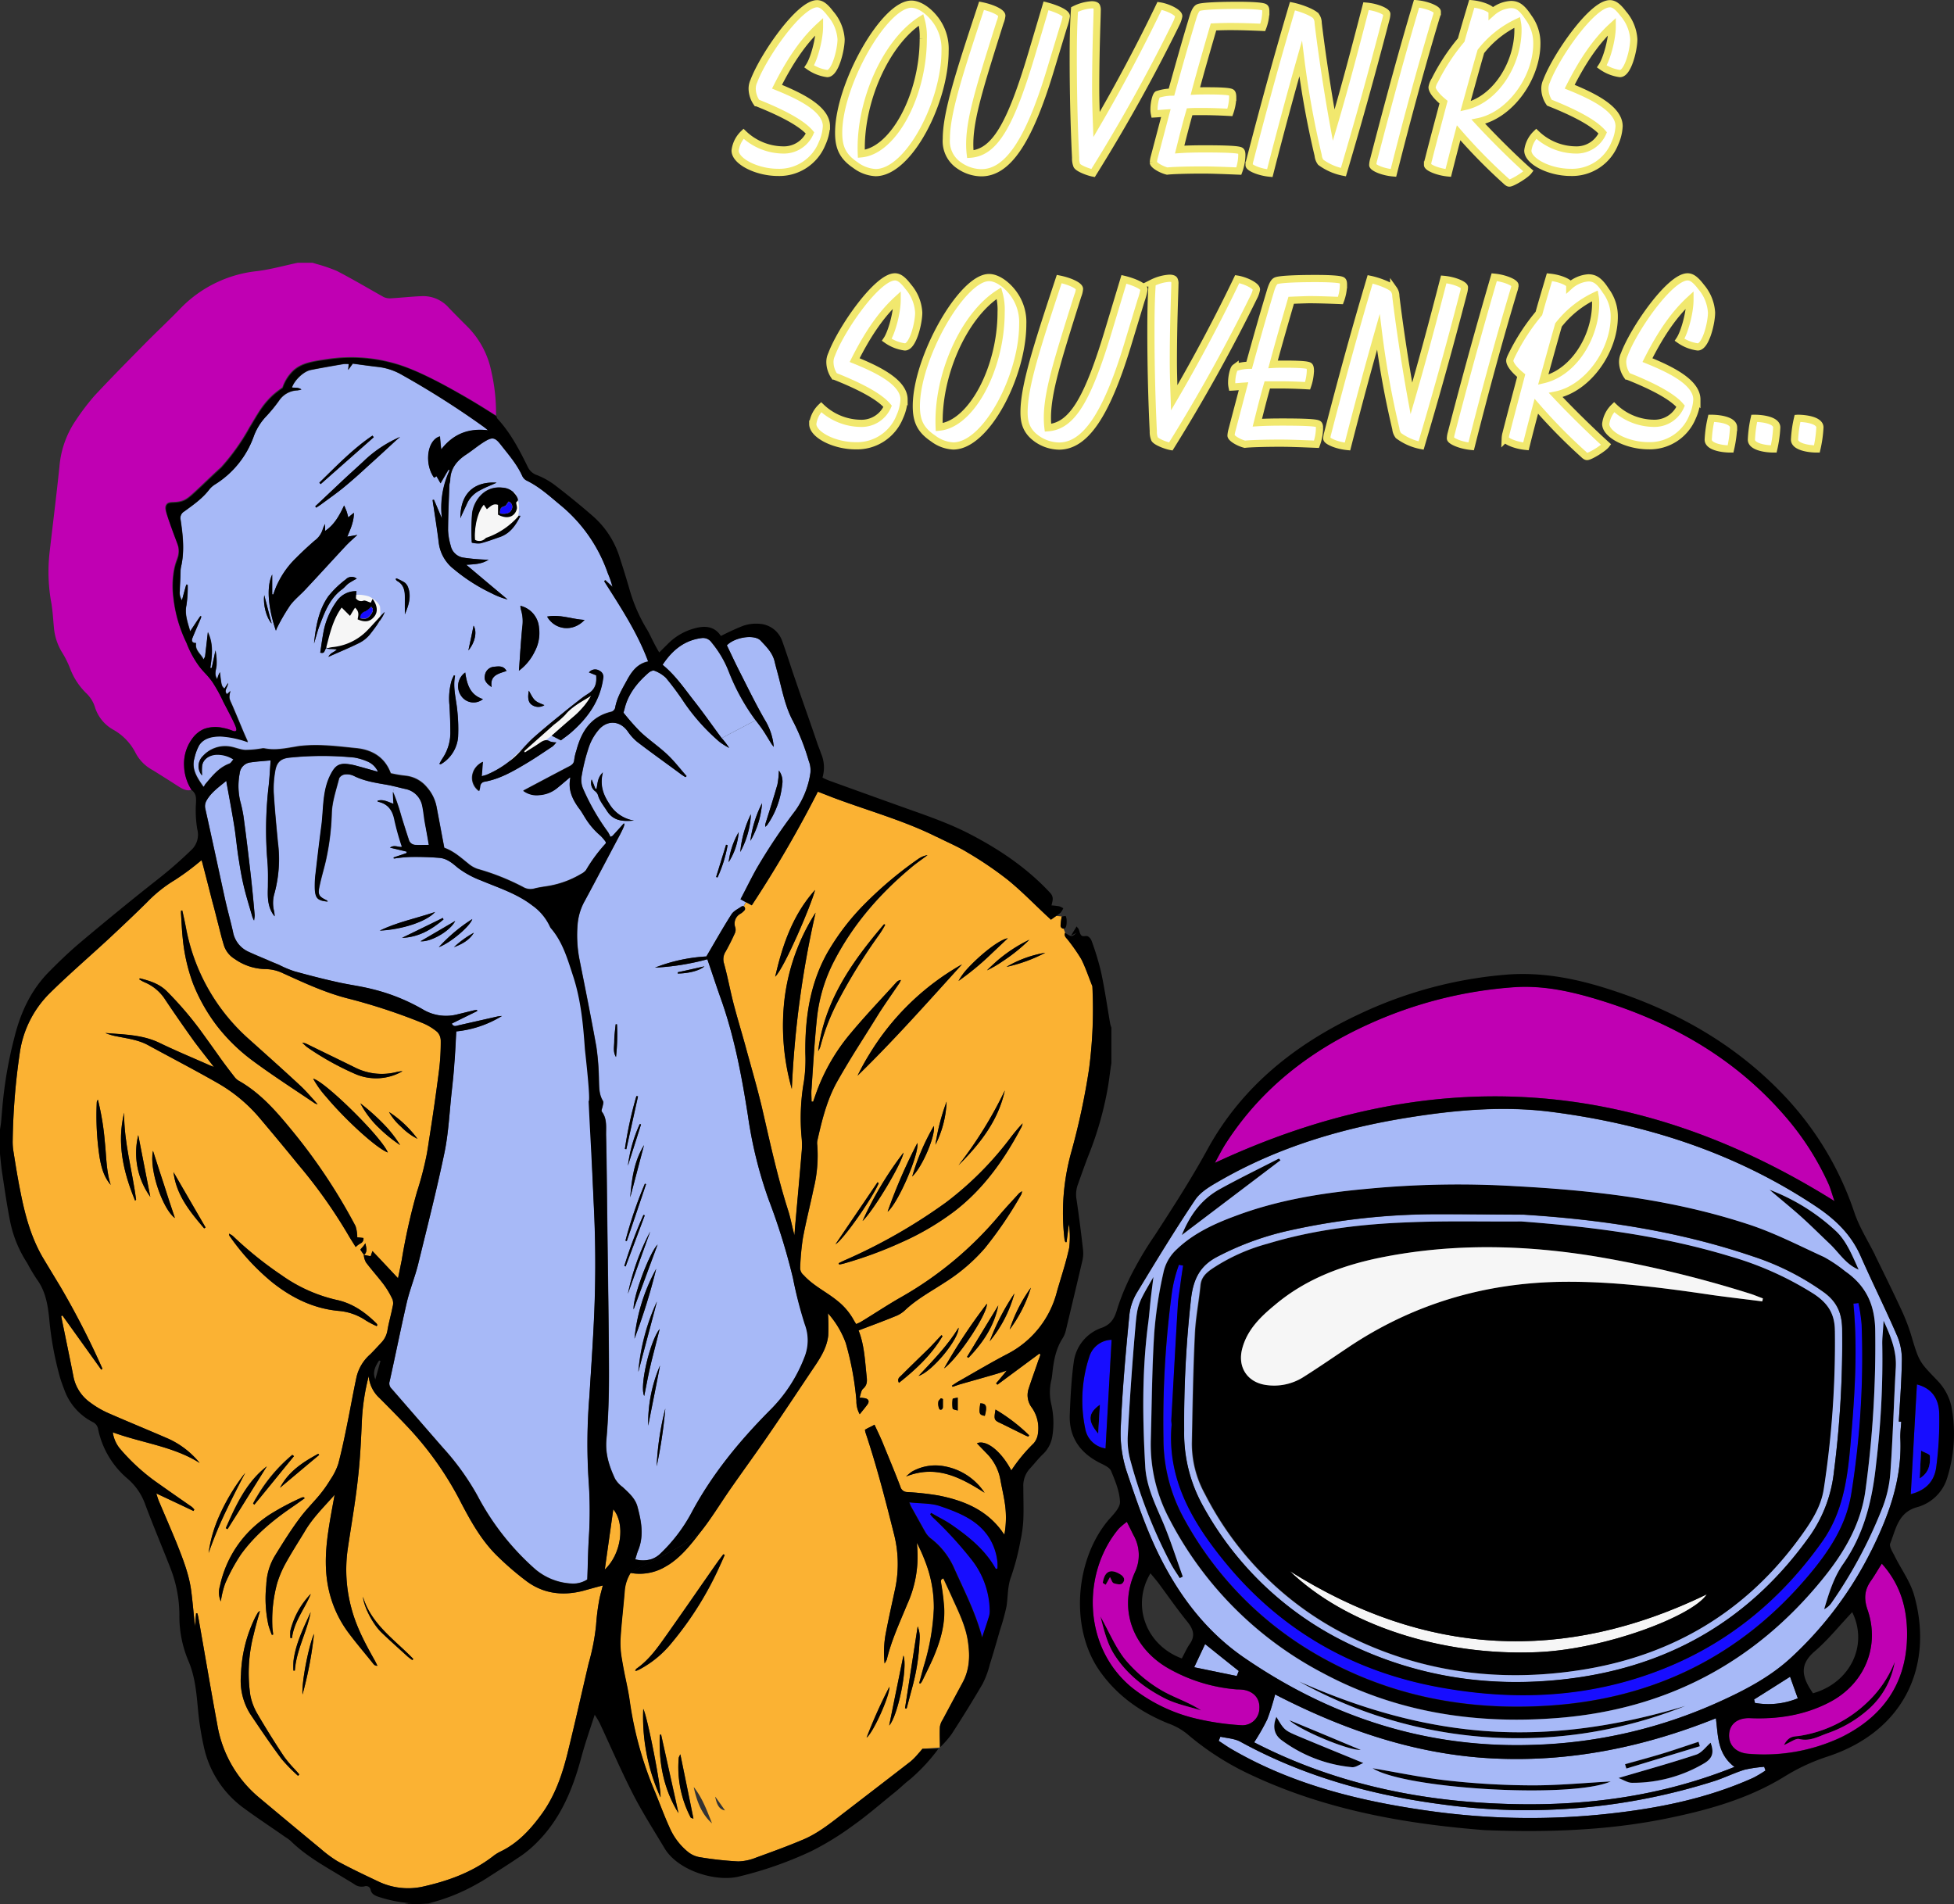 <svg xmlns="http://www.w3.org/2000/svg" viewBox="0 0 525.04 511.62"><rect x="0" y="0" width="525.04" height="511.62" fill="#333333" stroke="none"/><g id="Calque_2" data-name="Calque 2"><g id="Calque_1-2" data-name="Calque 1"><path d="M293.55,265c-1-2.44-1.82-5-3-7.31a49.4,49.4,0,0,0-3.59-5.14c-.39-.54-1.12-1-.74-1.9l-.46-1.16a.81.81,0,0,1-.77-.85,18.68,18.68,0,0,1,.31-2.39l-1.51-.16c-.43.31-.89.62-1.39,1-.27-.27-.7-.66-1.16-1.08-3.44-3.21-6.77-6.65-10.44-9.63A97.51,97.51,0,0,0,260,229.08c-2.43-1.51-5.1-2.63-7.65-3.91-.27-.11-.5-.27-.77-.35-9-4.48-18.79-7.11-28.14-10.67l-3.68-1.43A318.5,318.5,0,0,1,202,243.26c-.54-.31-1-.58-1.58-.85l-.58,1.12c.08.08.19.12.23.2a.8.8,0,0,1,.08.77,4.81,4.81,0,0,1-1.12,1,3,3,0,0,0-1.43,3.75,2.32,2.32,0,0,1-.16,1.59c-.73,1.62-1.54,3.24-2.43,4.83a3.81,3.81,0,0,0-.47,3.17c1,3.59,1.66,7.27,2.59,10.86s2.05,7.27,3.06,10.9c1.54,5.68,3.2,11.29,4.56,17,2.16,9.32,4.17,18.71,7.11,27.87.62,2,1,4.14,1.62,6.46.12-1.4.2-2.59.31-3.75.54-6.19,1.12-12.37,1.63-18.56a19.55,19.55,0,0,0,0-3.9,56.66,56.66,0,0,1,.62-15.16,40.09,40.09,0,0,0,.38-7.42c-.11-9.43,1.16-18.59,5.84-27a63.47,63.47,0,0,1,10.4-13.53,103.7,103.7,0,0,1,14.14-11.83,6.31,6.31,0,0,1,2.44-1c-1.51,1.16-3.09,2.2-4.52,3.44-8.35,7-15.46,15.15-20.53,24.93a43,43,0,0,0-4.68,15.62c-.65,6.26-1,12.49-1.43,18.75-.11,1.16,0,2.32,0,3.48.15,0,.3,0,.42.07.46-1.31.89-2.59,1.39-3.86a52.44,52.44,0,0,1,8.85-14.73c3.91-4.68,8.12-9.08,12.22-13.61a1.94,1.94,0,0,1,1.12-.54,5.23,5.23,0,0,1-.43.89c-1.81,2.67-3.67,5.3-5.41,8-1.89,3.06-3.82,6.11-5.72,9.13s-3.75,6.1-5.53,9.23c-2.78,4.95-4.13,10.48-5.37,16a3.72,3.72,0,0,0,0,1.16,37.45,37.45,0,0,1-1,11.75c-.93,4.48-2.09,8.93-2.9,13.41a70.25,70.25,0,0,0-.7,7.73,2.48,2.48,0,0,0,.93,2c2.59,2.87,6.11,4.49,9,6.85a17.08,17.08,0,0,1,4.3,4.94c.23.43.5.86.81,1.36a10.38,10.38,0,0,0,1.27-.58c3.64-2.21,7.15-4.56,10.83-6.65a96.76,96.76,0,0,0,26.51-22.15c1.7-2,3.48-3.87,5.22-5.8.16-.15.35-.23.74-.54a3.94,3.94,0,0,1-.16.81,105.86,105.86,0,0,1-9.86,14.54,48.11,48.11,0,0,1-10.78,9.2c-3.63,2.39-7.5,4.44-10.67,7.46a8,8,0,0,1-2.74,1.66c-3.17,1.31-6.38,2.47-9.71,3.75,1.51,3.79,1.7,7.88,2.13,12,.15,1.35.35,2.59-.93,3.67-.54.51-.62,1.51-.93,2.4.55,0,.93.08,1.28.12,1.12.15,1.47.85.81,1.74s-1.31,1.66-2.05,2.59a7.15,7.15,0,0,1-.89-3.68,80,80,0,0,0-2.86-15.46,24.69,24.69,0,0,0-4.79-8,51,51,0,0,1,.08,5.95c-.31,3-1.82,5.57-3.44,8C215,372.91,211,379,206.84,385.05c-3.48,5.1-7.11,10.05-10.63,15.11-2.66,3.83-5.1,7.89-8,11.52-2.32,3-4.64,6-7.77,8.24a13.28,13.28,0,0,1-1.39.89,13.57,13.57,0,0,1-8.39,2,11.12,11.12,0,0,1-1.27-.19,10.82,10.82,0,0,0-1.55,4.52c-.35,4.41-.89,8.78-1.16,13.19a24.44,24.44,0,0,0,.39,5.52c.19,1.2.42,2.4.65,3.6.51,2.51,1.09,5,1.44,7.54a97.26,97.26,0,0,0,6.76,24.39c1.31,3.17,2.47,6.41,3.9,9.54a17.22,17.22,0,0,0,4.91,6.58A6.81,6.81,0,0,0,187.9,499a92.59,92.59,0,0,0,10.44,1.16,13.61,13.61,0,0,0,4.75-1c4.14-1.51,8.28-3,12.34-4.72,4.32-1.73,7.92-4.71,11.59-7.53,5.92-4.56,11.83-9.09,17.71-13.65a16.93,16.93,0,0,0,2-2.05c.46-.5.89-1,1.12-1.31l4.67-.35c0-1.85-.11-3.71,0-5.57a4.9,4.9,0,0,1,.73-1.85c1.78-3.33,3.56-6.65,5.37-10s2-6.85,1.51-10.52c-.5-4.17-2.28-7.88-4-11.63-.85-1.94-1.78-3.87-2.67-5.84-.93.31-.66.89-.58,1.51a63.17,63.17,0,0,1,.78,6.53c.23,4.75-1.16,9.16-3,13.45-.89,2-1.9,4-2.86,6a6,6,0,0,1-.5.77l-.35-.12c.46-1.58.85-3.21,1.31-4.79a60.73,60.73,0,0,0,2.63-15.31A33.78,33.78,0,0,0,249.13,421a49.53,49.53,0,0,0-2.74-6.42c0,.62.08,1.2.11,1.82a31,31,0,0,1-2.74,14.69c-2,4.87-4.25,9.7-5.49,14.88a8.94,8.94,0,0,1-.58,1,27.6,27.6,0,0,1,.39-8.46c.77-4,1.66-7.93,2.51-11.91a32.3,32.3,0,0,0-.46-14.73c-2.25-9-4.6-18.05-7.54-26.86a2.91,2.91,0,0,1-.16-.85c.39-.23.82-.46,1.24-.66s.85-.42,1.31-.69c.7,1.54,1.47,3.09,2.13,4.67,1.62,4,3.29,7.93,4.83,12a1.9,1.9,0,0,0,1.78,1.43,76,76,0,0,1,8.43.93c6.65,1.31,12.75,3.75,17,9.5a9.28,9.28,0,0,0,.73,1,25.48,25.48,0,0,0,.16-8.15c-.31-2.25-.85-4.41-1.24-6.65a13.44,13.44,0,0,0-3.75-7.08c-.85-.89-1.7-1.74-2.55-2.66,2.55-1.05,6.57,2.2,9.24,7.3a43.38,43.38,0,0,1,6-7.27,4.86,4.86,0,0,0,1.16-2.7,9.56,9.56,0,0,0-1.66-6.92,5.51,5.51,0,0,1-.82-5.14c.82-2.55,1.74-5,2.59-7.54.2-.5.39-1,.55-1.55l-.28-.27L268,372.06l-.35-.35c.85-1,1.7-2,2.86-3.44-1.28.43-2.2.74-3.13,1-3.17.93-6.38,1.82-9.59,2.74-.62.2-1.23.43-1.85.62,0-.11-.12-.19-.16-.31.66-.42,1.28-.89,2-1.27,4.29-2.44,8.51-4.95,12.88-7.23A26,26,0,0,0,284,347.05c1.12-3.9,2.43-7.77,3.28-11.71a23.85,23.85,0,0,0-.07-6.42c-.2,1.63-.43,3.25-.62,4.83-.08,0-.2,0-.31,0a3.11,3.11,0,0,1-.23-.65,60.74,60.74,0,0,1,1.74-23.31,188.51,188.51,0,0,0,4.83-22.5A123,123,0,0,0,293.55,265ZM219,239.13c-.93,3.86-8.23,20.95-10.71,23.31C210.25,253.93,213,245.81,219,239.13Zm-6.22,53.49a62,62,0,0,1-1.93-24.46,55.53,55.53,0,0,1,8.31-22.93A265.2,265.2,0,0,0,212.76,292.62Zm23.65-41.74a150.69,150.69,0,0,0-11.63,18.86,56.82,56.82,0,0,0-4.33,11.37,4.47,4.47,0,0,1-.62,1.31c1.7-13.57,9.2-24.08,17.71-34.09a2.82,2.82,0,0,0,.31.15A25,25,0,0,1,236.41,250.88Zm-65.36,198a.85.85,0,0,1-.43,0c.16-.19.24-.43.39-.54,3.56-2.48,5.91-6,8.35-9.43,3.13-4.45,6.22-8.86,9.28-13.3,1.35-1.9,2.66-3.83,4-5.72.54-.78,1.12-1.51,1.7-2.28.12.07.27.11.39.19-.39.93-.78,1.82-1.2,2.71a89.71,89.71,0,0,1-13,20.87,28,28,0,0,1-8.54,7.11A9,9,0,0,1,171.05,448.91Zm6.42,34a52.26,52.26,0,0,1-4.64-23.73C173.87,460.7,177.78,480.64,177.47,483Zm-.2-16.77.35-.12c1.55,7,3.13,14.07,4.68,21.15C178.32,480.72,177,473.65,177.27,466.19Zm8.27,22.11a29.2,29.2,0,0,1-3.17-16,6,6,0,0,1,.43-.88c1.2,5.87,2.36,11.51,3.52,17.27C186,488.57,185.66,488.49,185.54,488.3Zm.89-8c2.28,2.9,3.52,6.31,4.87,9.71C188.48,487.41,187.25,484,186.43,480.33Zm5.76,2.56c.85,1.19,1.7,2.39,2.59,3.67C193.43,486.21,192.7,485.24,192.19,482.89ZM246.58,437a7.88,7.88,0,0,1,.5,3.83A56.14,56.14,0,0,1,245.23,453c-.54,2-1.08,4.06-1.63,6.11l-.42-.11C244.3,451.77,245.42,444.5,246.58,437Zm-7.65,26.6c1.23-6.19,2.51-12.34,3.82-18.79C244,447.9,241.25,461.12,238.93,463.64Zm0-10.44c.19,2.24-4.14,12-6.11,13.72A129.14,129.14,0,0,1,239,453.2Zm28.52-74.45a47.62,47.62,0,0,1,9.05,6.92,3.9,3.9,0,0,0-.19.35,6.55,6.55,0,0,1-.74-.27l-6.34-3.14C267.07,381.57,267,381.57,267.49,378.75Zm-4.09-1.66c1.62,0,1.93.77,1.23,3.36C263.09,380.18,263,379.83,263.4,377.09ZM276.58,252.5a46.24,46.24,0,0,1-7.19,5.8,29.15,29.15,0,0,1-4.18,2.43c.78-.81,1.59-1.54,2.4-2.28A39.3,39.3,0,0,1,276.58,252.5ZM270,293c-1.78,8.16-6.69,14.38-12.45,20.1A111,111,0,0,0,270,293Zm.77-40.86c-1.62,1.55-3.25,3.06-4.83,4.57a72.72,72.72,0,0,1-8.39,6.88,16.6,16.6,0,0,1,2.32-3.21C263.13,256.79,268.38,252.5,270.78,252.11Zm-37.23,31.24a68.47,68.47,0,0,1,24.94-24.24c-9.16,10.09-18.25,20.37-28.07,29.92C231.39,287.06,232.43,285.16,233.55,283.35ZM254.35,296a27.89,27.89,0,0,1-3,11.59A57.55,57.55,0,0,1,254.35,296Zm-7.85,11.09c.51,3-5.14,16.12-8,18.48A140.71,140.71,0,0,1,246.5,307.12Zm-14.72,20.95a93,93,0,0,1,11-18.36C242.33,312.61,234.83,325.13,231.78,328.07Zm19.13-25.51c.54,2.43-3,11-5.8,13.57A60.52,60.52,0,0,1,250.91,302.56Zm-26.4,31.77c3.75-5.56,7.54-11.09,11.29-16.66a1.67,1.67,0,0,0,.31.24C234.68,321.5,226.79,332.94,224.51,334.33Zm50-31.54c-4.56,8.66-10.09,16.55-17.94,22.61a71.85,71.85,0,0,1-14.26,8.39,108.65,108.65,0,0,1-15.54,5.72,11.5,11.5,0,0,1-1.27.27c0-.11-.12-.23-.16-.34.54-.27,1.08-.54,1.62-.78a147.07,147.07,0,0,0,27.26-15.57,88.33,88.33,0,0,0,17.16-17.17,49.07,49.07,0,0,1,3.4-4.06A3.57,3.57,0,0,1,274.49,302.79Zm-16.93,54c.11,3.06-7.11,11.83-10.75,12.95C250.64,365.61,254.58,361.62,257.56,356.75Zm-4.21,19.18c0,.73,0,1.47,0,2.2,0,.58-.62.89-.93.46a3.41,3.41,0,0,1-.27-1.89c0-.35.42-.66.69-1A4.76,4.76,0,0,1,253.35,375.93Zm-11.83-4.37c-.54-1,.07-1.47.58-1.93,2.47-2.48,5-4.91,7.5-7.35,1.16-1.16,2.24-2.36,3.36-3.55a1,1,0,0,0,.27.27C250.29,364,246.12,367.93,241.52,371.56ZM256,375.89c0-.16.82-.23,1.36-.35V379c-.62-.19-1.36-.31-1.36-.5A8.65,8.65,0,0,1,256,375.89Zm8.59,25.2c-6.46-4.13-13-7.61-21.11-4.37a16.37,16.37,0,0,1,1.51-1.27,12.74,12.74,0,0,1,8.81-1.47A16.42,16.42,0,0,1,264.56,401.09Zm-10.9-33.4a146.49,146.49,0,0,1,11.51-17.39C265.33,353.08,257.41,365,253.66,367.69Zm6.14-3.09c2.82-4.6,5.61-9.24,8.43-13.84-1.12,5.61-4.18,10.09-8,14.07Zm6.11-4.17a61.13,61.13,0,0,1,6.65-12.88A34.22,34.22,0,0,1,265.91,360.43Zm5.37-3.17A39.93,39.93,0,0,1,277,346,36.45,36.45,0,0,1,271.28,357.26Zm-.85-97.45A30.49,30.49,0,0,1,280.87,256,41,41,0,0,1,270.43,259.81Z" style="fill:#fbb233"></path><path d="M164.79,405.54c-.74,5.29-1.51,10.59-2.28,16.19C166.91,417.6,168.11,409.52,164.79,405.54Z" style="fill:#fbb233"></path><path d="M141.17,424.63a78.76,78.76,0,0,1-7.19-6.18c-4.52-4.29-7.5-9.7-10.36-15.19a88,88,0,0,0-14.07-19.83c-2.48-2.63-5-5.18-7.54-7.73a9,9,0,0,1-2.94-5.92,58.9,58.9,0,0,0-1.81,11.52c-.24,5.33-.47,10.71-1.09,16-.69,6.46-1.85,12.84-2.78,19.25a39.35,39.35,0,0,0,1,15.46c1.31,5.07,3.75,9.63,6.3,14.15.27.47.5,1,.73,1.43a1.21,1.21,0,0,1-1-.38c-2.31-2.9-4.75-5.73-6.95-8.7a30.25,30.25,0,0,1-4.72-9.7c-1.62-5.73-1.39-11.52-.54-17.32.46-3.21,1.08-6.38,1.7-9.82-2.94,3.32-6,6.3-8.12,10-1.7,2.79-3.48,5.57-5.06,8.43a28.39,28.39,0,0,0-2.24,5.26,37.72,37.72,0,0,0-1.32,11.4c0,.81.16,1.62.23,2.44l-.34.11a23,23,0,0,1-.93-2.63,33.69,33.69,0,0,1-.58-10.78,16.26,16.26,0,0,1,2.24-7.73c2.24-3.64,4.52-7.31,7.11-10.71,1.28-1.66,2.75-3.21,4.14-4.79a34.77,34.77,0,0,0,3.75-5.11,17,17,0,0,0,2.09-4.17c1-3.75,1.78-7.58,2.55-11.4.81-4,1.51-8,2.36-11.95a11.66,11.66,0,0,1,3.71-6.14c1-1,2-2.09,3-3.17a6.24,6.24,0,0,0,1.59-3.14c.35-2.16,1-4.29,1.39-6.41a3.3,3.3,0,0,0,0-2,22.67,22.67,0,0,0-2.4-4.06c-1.51-2-3.25-3.91-4.75-5.92a5,5,0,0,1-.58-2c.58.12,1.19.24,1.85.35.12-.35.27-.77.47-1.39,2.31,2.43,4.48,4.75,6.88,7.31.38-1.82.69-3.37,1-4.91a163.91,163.91,0,0,1,4.1-18.33,86.82,86.82,0,0,0,2.67-10.32c.19-1.16.38-2.28.54-3.44q1.5-9.39,2.7-18.78a60.47,60.47,0,0,0,.47-8,3.48,3.48,0,0,0-.93-2.39,14.83,14.83,0,0,0-4.06-2.44,156.26,156.26,0,0,0-19.4-6.42c-6.31-1.54-12.14-4.25-18-6.92a11.2,11.2,0,0,0-4.71-1.12,14.68,14.68,0,0,1-8.24-2.7,6.67,6.67,0,0,1-2.86-3.48c-.62-1.93-1.08-3.91-1.58-5.84s-1-4-1.55-5.95c-.93-3.63-1.85-7.27-2.82-10.94a.91.91,0,0,0-.19-.31,66.93,66.93,0,0,1-7.12,5.3,36.71,36.71,0,0,0-7.5,6c-3.32,3.28-6.72,6.49-10.16,9.7-5.26,4.87-10.71,9.55-15.81,14.57a28.14,28.14,0,0,0-8.16,16,179.53,179.53,0,0,0-1.93,23.61,16.42,16.42,0,0,0,.15,2.71c.58,3.67,1.16,7.35,1.9,11,1.23,6.3,2.86,12.45,6.14,18,1.55,2.59,3.1,5.14,4.64,7.69a222.14,222.14,0,0,1,11,21.38,4.59,4.59,0,0,1,.27.7l-.31.19L16.78,353.47a1.48,1.48,0,0,1-.35.15c1.12,5.53,2.28,11,3.36,16.55a11.16,11.16,0,0,0,4.41,6.65,24.78,24.78,0,0,0,4.95,2.9c5.37,2.35,10.78,4.56,16.19,6.91a23.22,23.22,0,0,1,8.31,6.46c-7.11-4.48-15.42-5.33-23.34-8.23a8.78,8.78,0,0,0,1.93,4.4,54.13,54.13,0,0,0,9.28,8.62c3.32,2.36,6.64,4.68,10,7a4,4,0,0,1,.69.73L52,406c-3.24-1.55-6.45-3.05-10-4.72.27.86.42,1.4.66,2,1.58,3.71,3.2,7.46,4.75,11.21,1.7,4.29,3.44,8.62,4,13.22.39,3.05.62,6.06,1,9.31.08-1.31.19-2.39.27-3.52a1.08,1.08,0,0,1,.35,0c.11.35.19.74.27,1.12,1.7,9.59,3.32,19.22,5.1,28.84A32.41,32.41,0,0,0,69.62,483q8.23,6.9,16.54,13.76a33.42,33.42,0,0,0,4.49,3.33c3.55,1.93,7.23,3.67,10.9,5.41A18.53,18.53,0,0,0,113.3,507c6.88-1.51,13.45-3.83,19.13-8.2a11,11,0,0,1,2-1.27c4.56-2.17,7.93-5.76,10.87-9.74,3.67-4.91,5.68-10.64,7.15-16.51,2-8.08,3.82-16.24,5.72-24.35a58.23,58.23,0,0,0,2-10.29,59.72,59.72,0,0,1,.81-6.53c.23-1.31.62-2.59,1-4.1-2,.51-3.68,1-5.42,1.47C151,428.88,145.77,428.19,141.17,424.63ZM78,438.16a21.62,21.62,0,0,1,5.49-9.89c-1.62,4-4.52,7.42-5.06,11.86a1.46,1.46,0,0,1-.43,0A11.31,11.31,0,0,1,78,438.16Zm5.46-5c-1,5.37-3.87,10.2-4.26,15.73h-.38a20.26,20.26,0,0,1,0-2.59C79.44,441.6,81.56,437.39,83.5,433.14Zm-8.24-33.4c2.28-4.37,6.15-6.88,10.28-9.12a2.79,2.79,0,0,0,.24.31C82.26,393.86,78.78,396.8,75.26,399.74ZM69,402.14a42.58,42.58,0,0,1,9.51-11.25c.15.11.31.27.46.38-3.48,4.22-6.88,8.47-10.36,12.68-.08.12-.19.23-.27.35L68,404C68.3,403.33,68.65,402.71,69,402.14Zm-1.74-1.09c-2,3.29-4.1,6.54-6.15,9.82l-.46-.27c.69-1.55,1.35-3.05,2.09-4.6,2.2-4.52,4.75-8.77,8.93-12Zm33.9-45.42c.12.08.15.27.19.43a1.63,1.63,0,0,0-.15.27,24.88,24.88,0,0,1-2.9-1.51,15.13,15.13,0,0,0-7.42-2.59c-6.77-.66-12.53-3.52-17.78-7.69A61.36,61.36,0,0,1,61.62,332a2.23,2.23,0,0,1-.08-.51,5.09,5.09,0,0,1,1,.58,98.63,98.63,0,0,0,13.15,10.59,41.35,41.35,0,0,0,14.57,6.58C94.71,350.14,98.11,352.58,101.2,355.63Zm-3.36-18.44c-.35-.42-.66-.88-1-1.43.27-.31.54-.65.89-1,.12-.19.31-.42.5-.66C98.45,335.38,98.76,336.38,97.84,337.19ZM87.67,294.75a26.36,26.36,0,0,1-3.52-4.91c2.17.47,10,7.69,15.27,13.49,2.4,2.67,4.25,5,4.79,6.34C101,308.43,92.62,300.67,87.67,294.75Zm13.8,8a25.92,25.92,0,0,1-4.64-6.26A57.6,57.6,0,0,1,104,303a34.69,34.69,0,0,1,3.52,4.68A39.33,39.33,0,0,1,101.47,302.71ZM112.18,306a16.55,16.55,0,0,1-4.37-3.21,15.44,15.44,0,0,1-3.29-4A29.8,29.8,0,0,1,112.18,306Zm-30-25.63c4.41,2.17,8.82,4.29,13.22,6.46A15.94,15.94,0,0,0,106.69,288a10.37,10.37,0,0,1,1.47-.19,14.12,14.12,0,0,1-12.57.81,75.89,75.89,0,0,1-13-7.22c-.39-.28-.74-.66-1.4-1.24A5.35,5.35,0,0,1,82.14,280.37ZM48.67,244.65a1.31,1.31,0,0,1,.34,0c.35,1.54.7,3.13,1,4.71a52.87,52.87,0,0,0,17.09,30c4.56,4.13,9.16,8.23,13.64,12.4,1.24,1.16,2.36,2.44,3.48,3.68.39.42.73.85,1.12,1.27a2.63,2.63,0,0,1-.77-.27c-5.65-3.83-11.44-7.54-16.89-11.59a49,49,0,0,1-9.36-9.17,47.91,47.91,0,0,1-6.46-11.4A48.48,48.48,0,0,1,49.09,252c-.23-2.2-.31-4.41-.46-6.61C48.63,245.12,48.67,244.89,48.67,244.65ZM26.75,310.91A74.67,74.67,0,0,1,26,296.26a1.11,1.11,0,0,1,.31-.77,70.81,70.81,0,0,1,1.86,11.36c.42,3.83.35,7.73,1.58,11.52C27.87,316.2,27.21,313.58,26.75,310.91Zm1.55-33.32c4.94.42,10,.42,14.65,2.7,4.48,2.17,9.08,4.06,13.6,6.07l.93.35c-1.86-2.4-3.59-4.56-5.26-6.8-2.63-3.67-5.22-7.39-7.73-11.14A12.14,12.14,0,0,0,39,264a9.17,9.17,0,0,1-1.62-.89c.12-.11.19-.23.23-.23,2.63.66,5.14,1.43,7.19,3.44a93.85,93.85,0,0,1,9.4,11c1.7,2.36,3.4,4.71,5.06,7.07,1.2,1.66,2.43,3.29,3.67,4.87A4.14,4.14,0,0,0,64,290.31c5.76,3.2,10,8,14.11,13a152.28,152.28,0,0,1,17.44,26.13,10,10,0,0,1,.46,3l1.66.19a1.34,1.34,0,0,1-.73,1.43,6.17,6.17,0,0,0-1.35,1c-.7-1.16-1.4-2.2-2-3.25a135.28,135.28,0,0,0-13.42-18.9c-3.48-4.29-7-8.51-10.59-12.76A42.17,42.17,0,0,0,58.45,291c-6.15-3.52-12.49-6.8-18.71-10.2-2.59-1.4-5.45-1.74-8.27-2.32A15.43,15.43,0,0,1,28.3,277.59Zm8,45c-3.17-7.69-4.95-15.42-2.94-23.62-.08,7.93,2.2,15.58,3.21,23.35C36.57,322.39,36.49,322.43,36.3,322.62ZM37.15,305c1.08,5.52,2.16,11.09,3.24,16.62A20.19,20.19,0,0,1,37.15,305Zm3.94,4.25c1.08,3.32,2,6.26,3,9.24.89,2.82,1.85,5.64,2.9,8.81C43.87,325.13,40,314.5,41.09,309.21Zm5.53,5.72c2.86,4.95,5.76,9.93,8.62,14.88a2.36,2.36,0,0,1-.39.23C51.06,325.6,47.35,321.11,46.62,314.93Zm9.43,102.36a36.21,36.21,0,0,1,2.32-8.7,54.26,54.26,0,0,1,7.5-12.83c-1.63,3.13-3.25,6.26-4.76,9.43A111,111,0,0,0,56.05,417.29Zm3.29,13a5.89,5.89,0,0,1-.24-4.14,29.83,29.83,0,0,1,8.59-15.42A34.93,34.93,0,0,1,72.4,407a69.37,69.37,0,0,1,8.74-4.64,1.36,1.36,0,0,1,.58,0,1.86,1.86,0,0,1,.11.27c-1.12.77-2.2,1.58-3.36,2.36-5.18,3.55-10,7.53-13.72,12.68a49,49,0,0,0-4.25,7.84A24.26,24.26,0,0,0,59.34,430.28Zm20.75,46.85a45.11,45.11,0,0,1-4.44-4.53c-2.94-3.94-5.68-8-8.43-12.1A16.89,16.89,0,0,1,64.75,450a37.57,37.57,0,0,1,3.79-15.35c.23-.46.5-.89.73-1.31.08-.15.23-.23.58-.5-.62,2.24-1.2,4.21-1.66,6.22a41.2,41.2,0,0,0-.93,16.43,16,16,0,0,0,2,5.18q3.36,5.74,7.07,11.32a32.23,32.23,0,0,0,2.94,3.48c.39.43.77.85,1.16,1.32Zm1.2-21.84C81,452,83,442,84.38,439A101.34,101.34,0,0,1,81.29,455.29Zm29.53-9.24a14.14,14.14,0,0,1-1.46-1.12c-2.29-2.09-4.6-4.14-6.85-6.3s-4.71-6.73-5-9.63c2.2,7.42,8.54,11.56,13.53,16.74A2.79,2.79,0,0,1,110.82,446.05Z" style="fill:#fbb233"></path><path d="M157.09,166.57c-3.51-.19-6.68-1.58-10.08-.89C149.13,169.35,154,169.89,157.09,166.57Zm-15,19c-.39,2.09-.08,3.25.89,3.86a3,3,0,0,0,3.28,0C143.6,188.37,143.6,188.37,142.1,185.59Zm-14.85-17.47c-.42,2.12-.89,4.33-1.39,6.65C127.68,172.6,128.22,169.7,127.25,168.12Zm8.85,12.17c-.81-1.5-2.16-1.23-3.4-1.12a2.68,2.68,0,0,0-2.39,2.28c-.27,1.16.19,2.09,1.81,3.17C131.58,181.41,134,181,136.1,180.29Zm-5.83,29.77c4-.74,7.5-2.75,10.94-4.8,2.47-1.46,4.83-3.09,7.23-4.67a9.05,9.05,0,0,0,1-1.09,4.9,4.9,0,0,1-1.66-.23c-1.28-.77-2.2-.07-3.17.62-1.2.81-2.44,1.55-3.63,2.32a2.09,2.09,0,0,0-.2-.31c2.67-2.4,5.38-4.75,8-7.15a24.39,24.39,0,0,0,3.06-2.67c1.85-2.35,4.48-3.48,6.88-5.06a20.12,20.12,0,0,1-4.91,5.76c-1.9,1.62-3.79,3.28-5.61,4.91.78.38,1.51.77,2.48,1.27.77-.61,1.77-1.27,2.66-2.05,4.49-3.9,7.85-8.5,8.7-14.65a1.8,1.8,0,0,0-1-2,2.09,2.09,0,0,0-2.82.46c.62.23,1.16.46,1.94.77.19,2-.2,3.64-1.94,4.8-.77.5-1.58,1-2.32,1.62-1.43,1.12-2.86,2.2-4.25,3.36s-2.63,2.13-3.94,3.21c-1.55,1.32-3.09,2.59-4.6,3.94-1.16,1.09-2.2,2.25-3.29,3.41a26.19,26.19,0,0,1-9.08,6.37c-.39.16-.81.24-1.39.43.11-1.43.19-2.63.31-3.87-3.33,1.59-3.87,5.72-1,7.85a7.89,7.89,0,0,0,.27-1.16A1.38,1.38,0,0,1,130.27,210.06ZM95.86,155.48a2.18,2.18,0,0,0-2.93.19,26.18,26.18,0,0,0-4.72,4.56c-2.63,3.75-3.36,8.2-3.83,12.68.55-1.82,1-3.67,1.71-5.41,1.31-3.44,2.7-6.84,5.79-9.12.66-.47,1.12-1.13,1.74-1.59A23.37,23.37,0,0,1,95.86,155.48Zm2-31.7c-1.9,1.78-3.83,3.48-5.72,5.26-2.48,2.32-5,4.71-7.43,7a1.65,1.65,0,0,1,.27.35c.43-.31.89-.58,1.32-.89,2.09-1.55,4.21-3,6.22-4.68s4.18-3.59,6.19-5.45c2.59-2.32,5.18-4.71,7.73-7.07l1.08-.93A33.13,33.13,0,0,0,97.84,123.78Zm10.94,39.47c0,.61,0,1.19,0,1.81,1-2.43,1.85-4.83.81-7.38a2.92,2.92,0,0,0-.85-1.16,15.26,15.26,0,0,0-2.21-1.12.8.8,0,0,1-.23.19c.16.2.23.39.43.51,1.78,1,2.12,2.62,2.08,4.44C108.78,161.43,108.78,162.36,108.78,163.25ZM86.16,130.08l14.27-12.6c-.12-.16-.24-.27-.35-.43-5.34,3.6-9.7,8.2-14.27,12.64A4.74,4.74,0,0,0,86.16,130.08ZM73,167.54c-.69-2.63-1.31-5.07-2-7.62C70.66,162.36,71.55,166,73,167.54Zm47.78,21.84c.15,2.51.23,5.06.27,7.57a12.4,12.4,0,0,1-2.17,6.88c-.27.43-.54.93-.81,1.4a2.49,2.49,0,0,0,.23.11.67.67,0,0,0,.31-.08,9.38,9.38,0,0,0,4.49-7.22,45.58,45.58,0,0,0-.2-6.92c-.27-3.17-1.27-6.3-.61-9.55a1.17,1.17,0,0,0-.35-.08c-.19.5-.47,1-.62,1.51A17.58,17.58,0,0,0,120.76,189.38ZM82.3,158.14c3.55-3.78,7-7.61,10.55-11.4.93-1,2-1.89,3.17-3l-2.71.47c.85-2,1.82-4.06,1.78-6.42-.46.39-.93.74-1.51,1.24-.15-.62-.27-1.08-.42-1.55a17.71,17.71,0,0,0-.7-1.66c-1.31,2.78-2.63,5.18-5.1,6.84v-1.85a7.87,7.87,0,0,0-.58,1.19,5.93,5.93,0,0,1-2.24,3.25c-1.74,1.51-3.44,3.09-5.06,4.72a23.71,23.71,0,0,0-4.91,6.88c-.47.93-.78,1.93-1.16,2.9-.08,0-.2,0-.27-.08v-5.3c-1.86,3.87-.66,10.29,1,15.08a8.91,8.91,0,0,1,.5-1.16A52.74,52.74,0,0,1,78,162.63C79.2,161,80.91,159.69,82.3,158.14Zm21.06,6.3c-1.66,1.59-3.09,3.33-4.63,4.91a15.06,15.06,0,0,1-9.4,4.53,8.64,8.64,0,0,0-1.62.38h-.12c1-3.86,1.82-7.73,4.22-11l2.24,2.24c.54-.89.93-1.59,1.35-2.21,1.32,1.2.81,2.21.7,3.14,2,.89,3.32.69,4.4-.66s1-3-.38-4.83c-.2.38-.35.73-.47,1-.73-.19-1.47-.66-1.93-.5a1.72,1.72,0,0,1-2.09-.62c0-.58.08-1.2.16-1.93a6.23,6.23,0,0,0-5.3,2.67,20.76,20.76,0,0,0-3.44,7.65c-.42,2.05-.69,4.14-1,6.18,1.31.39,1.08-.69,1.54-1.08,0,0,.08,0,.12,0,.89.08,1.78.2,2.78.27-.66.7-1.7.82-2.24,1.94,2.94-1.32,5.6-2.4,8.23-3.71a8.87,8.87,0,0,0,2.86-2.25,51.4,51.4,0,0,0,3.41-4.79A7.51,7.51,0,0,0,103.36,164.44Zm36.19,14.27-.12,1.51a13.93,13.93,0,0,0,4.21-5.15,10.51,10.51,0,0,0,1.16-6.37,6.54,6.54,0,0,0-5-5.92,6.28,6.28,0,0,0,.2,1.2,10.41,10.41,0,0,1,.31,4.48C140,171.87,139.78,175.31,139.55,178.71Zm-1.4-40.63a3.07,3.07,0,0,0,.74-1.47c.11-.58-.35-1.58-.12-1.74.62-.38.39-.69.2-1.16a4.61,4.61,0,0,0-4-2.7c-4.91-.58-7.73,3.59-8.15,6.92a58,58,0,0,0-.08,7.84,6.72,6.72,0,0,0,2.24.2c1.74-.43,3.44-1.08,5.14-1.66,2.83-.93,4.37-3.1,5.69-5.76-.35,0-.51,0-.55.07a20.18,20.18,0,0,1-8.46,5.76,1,1,0,0,0-.43.23,2.28,2.28,0,0,1-2.78.39c-.31-3.36.77-7.69,2.36-9.43.27.42.54.81.81,1.2,1.08-.78,1.78-1.63,3-1.16v2.63C135.53,139.16,137.15,139.16,138.15,138.08Zm-4.71-8.39c-5.41-.34-9.7,2.25-9.74,9.55.62-1.43,1.31-2.82,1.93-4.25a7.53,7.53,0,0,1,3.48-3.33C130.42,130.93,131.85,130.43,133.44,129.69Zm-11.75,23a47.74,47.74,0,0,0,10.51,6.77,20.38,20.38,0,0,0,4.21,1.62c-3.59-3-7.19-6-11.09-9.32,2.28-.15,4.21-.19,6-1.39a11.22,11.22,0,0,1-1.16,0,53.77,53.77,0,0,1-5.68-.54,4.11,4.11,0,0,1-3.36-3.25,16.69,16.69,0,0,1-.7-4.13c0-4,.2-8,.35-12,0-.51.23-1,.23-1.47.08-3.13,1.82-5.22,4.29-6.84,1.66-1.09,3.17-2.36,4.83-3.41,2.17-1.35,2.9-1.23,4.45.74,2.09,2.67,4.33,5.22,5.76,8.35a2.65,2.65,0,0,0,1.2,1.31c3.59,1.74,6.41,4.41,9.43,6.88a41.11,41.11,0,0,1,12.37,17.9,27,27,0,0,1,1.28,3.71c-.62-.58-1.28-1.16-1.94-1.78a2.79,2.79,0,0,0-.31.24c4.37,6.91,8.93,13.76,11.83,21.6-2.78.54-4.37,2.59-5.64,4.91s-2.79,4.8-3.25,7.58a1.54,1.54,0,0,1-.93,1c-5.6,1.28-8.11,5.3-9.47,10.4a13.86,13.86,0,0,0-.58,2.47c-.07,1.09-.69,1.51-1.58,1.94-4,2.08-8,4.21-12.14,6.41a6,6,0,0,0,4.45,1.16,8.31,8.31,0,0,0,4.52-1.74c1.24-.92,2.39-2,3.59-3,0,0,.12.08.12.11-.7,3.17.54,5.76,2.32,8.2.62.81,1.12,1.7,1.66,2.55a19.86,19.86,0,0,0,4.06,4.75,10.85,10.85,0,0,1,1.47,1.74c0,.2,0,.35,0,.39a42,42,0,0,0-5.34,7.23,4.1,4.1,0,0,1-1.31,1,25.36,25.36,0,0,1-8.66,3.21c-1.35.23-2.71.39-4,.74a3.85,3.85,0,0,1-2.9-.43,63.19,63.19,0,0,0-12.25-4.87,7.69,7.69,0,0,1-2.48-1.43c-2-1.59-3.86-3.32-6.45-4.25-.7-3.67-1.36-7.27-2.05-10.86a11,11,0,0,0-2.63-5.42,8.54,8.54,0,0,0-5.84-3.09,33.88,33.88,0,0,1-3.86-.66c-1.63-4.44-5.18-6.37-9.47-6.76-4.76-.46-9.55-1.12-14.38-.62a13.51,13.51,0,0,0-1.66.23c-2.79.43-5.57,1.05-8.39.47a2.06,2.06,0,0,0-.7,0,25.6,25.6,0,0,1-4.52.42c-1.39-.08-2.75-.73-4.18-.93a8.08,8.08,0,0,0-7.19,2.56,3.74,3.74,0,0,0-.19,5.18,14,14,0,0,1,0-2.59c.27-1.71,1.74-2.83,3.79-3a8,8,0,0,1,4.64,1.27c-.43.47-.7,1-1.09,1.16-2.86,1.05-4.63,3.33-6.49,5.53-.19.23-.23.54-.5.7-1.74-2.48-3.29-4.8-2.4-7.77a13,13,0,0,1,1.28-3.44c1.31-2,3.59-2.32,5.72-2.36a24.63,24.63,0,0,1,5,.81,22.35,22.35,0,0,1,2.36.74c-.35-.82-.66-1.51-1-2.25-1.09-2.59-2.17-5.21-3.29-7.8-.81-1.78-.85-1.78-.43-3.68-.34.35-.61.58-.92.85-.93-1,.23-1.74.31-3-.47.69-.74,1.12-1,1.51-.77-.7-.77-.7-1.2-4.41a8,8,0,0,0-.42.85c-.12.27-.16.5-.31,1-1-1.43-.12-2.71-.16-3.91a16,16,0,0,0-.31-3.79c-.34,1.59-.69,3.14-1,4.72a1.29,1.29,0,0,0-.39,0c.51-3.25.89-6.42-.65-9.62-.24,2.28-.51,4.4-.74,6.49a4.18,4.18,0,0,1-.42.81c-.78-1.54-2.36-2.43-2-4.37-1,0-1.36-.46-.93-1.5.62-1.59,1.31-3.13,2-4.68l.35-.93-.27-.15c-.89,1.27-1.74,2.59-2.75,4.09-.69-2.47-1.51-4.56-1-7a32,32,0,0,0,.34-5.45l-.38-.08c-.39,1.31-.74,2.63-1.16,4.21a3.58,3.58,0,0,1-.58-2.47c0-1.7.15-3.4.19-5.1a7.37,7.37,0,0,1,.12-1.32c1-4.21.54-8.43-.08-12.64a2.11,2.11,0,0,1,1-2.4c2.43-1.77,4.95-3.51,6.8-6a6.53,6.53,0,0,1,1.55-1.31,25.1,25.1,0,0,0,10.24-12.68A15.58,15.58,0,0,1,71.4,112a39.36,39.36,0,0,0,3.67-4.41,6.15,6.15,0,0,1,4.87-2.66,6.71,6.71,0,0,0,1.08-.24c-.93-.65-1.82-.34-2.55-.54.7-2,3.13-4.33,5.06-4.71,2.94-.58,5.88-1.09,8.82-1.59a7.84,7.84,0,0,1,1.39,0c0,.47-.08.85-.16,1.59.51-.7.78-1.08,1.24-1.7,2.28.31,4.68.65,7.08.92a16.55,16.55,0,0,1,6.18,2.13,233.38,233.38,0,0,1,21.84,13.88,15.84,15.84,0,0,1,1.24,1c-5.18-.62-9.28.93-12.57,5.14-.15-1.35-.27-2.43-.34-3.51-3.41,1-4.29,7.3-1.59,11.09a5.69,5.69,0,0,0,.66-.39c.35.62.69,1.2,1.08,1.9.77-1.32,1.43-2.48,2.13-3.64l.34.12a23.54,23.54,0,0,0-2.08,13c-.74-1.7-1.43-3.4-2.17-5.07-.11,0-.23,0-.35.08.08.62.16,1.24.28,1.86.46,3.13,1,6.26,1.35,9.39A10.62,10.62,0,0,0,121.69,152.73Zm3.32,28a4.5,4.5,0,0,0-1.08,6.3,4,4,0,0,0,5.84.85C126.25,186.71,125.47,183.81,125,180.68Z" style="fill:#a7b9f7"></path><path d="M111.52,227a1.89,1.89,0,0,1-1.66-1.47c-.7-2.09-1.35-4.18-2-6.3a55.4,55.4,0,0,0-2.24-6.53l.31-1.4c1,.24,2,.51,3.09.74a5.75,5.75,0,0,1,4.52,4.52c.35,1.63.54,3.25.77,4.87s.62,3.52,1,5.61C114,227,112.76,227.07,111.52,227Z" style="fill:#a7b9f7"></path><path d="M178,178.63c2.55-3.86,5.8-6.61,10.55-7.19a2.8,2.8,0,0,1,2.63,1.2,28.34,28.34,0,0,1,4.68,8A56.57,56.57,0,0,0,203,193.55l-9.13,4.8c-2.39-3.21-4.67-6.5-7.15-9.67C184,185.24,181.6,181.57,178,178.63Z" style="fill:#a7b9f7"></path><path d="M213.07,343.42a171.05,171.05,0,0,0-6.5-21,115.39,115.39,0,0,1-5.6-22.65c-1.7-10.83-3.71-21.57-7.46-31.93-1.16-3.29-2.24-6.61-3.44-10.09A66.15,66.15,0,0,1,176,260,44.43,44.43,0,0,1,189.8,257c2.28-3.86,4.4-7.65,6.72-11.28.62-1,1.86-1.51,2.82-2.21a1.2,1.2,0,0,1,.47,0l.58-1.12c-.47-.27-.93-.5-1.43-.77,1.43-2.71,2.78-5.49,4.29-8.2a153.72,153.72,0,0,1,10.44-15.61,23.22,23.22,0,0,0,4.05-10.13,6.87,6.87,0,0,0-.46-3.29,59.2,59.2,0,0,0-4.17-10.55c-1.9-3.48-2.75-7.38-3.71-11.21-.39-1.58-.86-3.17-1.24-4.75-.54-2.48-2.24-4.1-3.87-5.84a2.6,2.6,0,0,0-.69-.46c-2.21-1-6.46-.12-8.31,1.81,1.08,2.21,2.12,4.49,3.28,6.77,2.24,4.4,4.41,8.89,6.88,13.18a16.57,16.57,0,0,1,2.44,7.34c-.2-.27-.39-.5-.58-.77-1-1.58-1.9-3.21-3-4.68-.42-.58-.85-1.12-1.27-1.7l-9.13,4.8a20.18,20.18,0,0,1,2,2.62,18.84,18.84,0,0,1-2.59-1.62,54.59,54.59,0,0,1-9.4-10.44,75.77,75.77,0,0,0-5-6.76,8.92,8.92,0,0,0-3.13-1.93c-.35-.16-1.09.19-1.47.5-2.94,2.55-5.38,5.49-6.42,9.35-.12.54-.31,1.09-.39,1.43a63.85,63.85,0,0,0,4.53,5.14c2.32,2.13,4.94,3.91,7.26,6.07,1.9,1.78,3.48,3.87,5.22,5.84-.11.08-.19.19-.31.27-.46-.31-1-.62-1.47-1-3.82-2.82-7.73-5.6-11.51-8.5a14.11,14.11,0,0,1-2.59-2.9c-2-2.7-5.22-3-7.54-.54a14.26,14.26,0,0,0-2.75,4.6,50.28,50.28,0,0,0-2,7.85,6,6,0,0,0,.35,3.59,60.64,60.64,0,0,0,6.73,11.71,11,11,0,0,1,.62,1.24l.58-.27c1-1.08,2-2.2,3-3.32.08,0,.12.07.19.07a3.14,3.14,0,0,1-.27,1c-.23.58-.54,1.12-.81,1.7-3.17,5.95-6.3,11.95-9.51,17.9a15.52,15.52,0,0,0-2,6.41,34.19,34.19,0,0,0,.43,9.09c1.58,7.92,3.17,15.81,4.6,23.77a70.09,70.09,0,0,1,.7,8.93c.07,2,0,3.91,1.08,5.68.23.35,0,1-.08,1.43s-.42,1.16-.23,1.43c1.54,2,1.08,4.41,1.16,6.65.19,8.39.23,16.82.35,25.24.15,12.76.38,25.52.42,38.27,0,6-.15,12-.69,17.94-.35,3.9.77,7.23,2.31,10.55a7.52,7.52,0,0,0,2.05,2.24c1.67,1.55,3.44,3.1,4,5.34,1.05,3.9,1.78,7.85.12,11.79-.27.69-.46,1.47-.73,2.28a7.73,7.73,0,0,0,4.71-.16,6.5,6.5,0,0,0,2.2-1.46,43.37,43.37,0,0,0,8.2-10.75c5.53-10.4,12.87-19.33,21.11-27.64a40.39,40.39,0,0,0,9.35-14.34,12.09,12.09,0,0,0,.08-8.78A109.44,109.44,0,0,1,213.07,343.42Zm-7.39-122.11c1.09-3.48,2.21-7,3.21-10.48a21.89,21.89,0,0,0,.39-3.79,4.88,4.88,0,0,1,.89,3.83,23.26,23.26,0,0,1-4,10.78,3.48,3.48,0,0,1-.54.51C205.65,221.77,205.65,221.54,205.68,221.31Zm-.92-5.49a23.41,23.41,0,0,1-3.13,10.12A30.64,30.64,0,0,1,204.76,215.82Zm-3,2.93a23.41,23.41,0,0,1-2.86,10.17A28.78,28.78,0,0,1,201.78,218.75Zm-3.29,4.84a17.38,17.38,0,0,1-2.7,8.08A21.23,21.23,0,0,1,198.49,223.59Zm-3.4,3.4c.16,0,.27.08.43.11a35.43,35.43,0,0,1-2.71,8.66l-.38-.11C193.31,232.75,194.2,229.89,195.09,227Zm-29.57,57c-.85-1.35-.46-2.82-.46-4.25s.23-3,.38-4.52h.35A54.68,54.68,0,0,1,165.52,284Zm8.08,34.18c-1.7,5.1-3.44,10.2-5.18,15.3l-.35-.11a112.24,112.24,0,0,1,5.22-15.31Zm-4.25,3.51c.42-4.87,1-9.58,3.71-14C171.78,312.49,170.59,317.09,169.35,321.69Zm2.9-19.56c-1.16,3.72-2.36,7.39-3.52,11.1a38.13,38.13,0,0,1,3.17-11.17A1.45,1.45,0,0,1,172.25,302.13Zm-.81-7.53c-1.05,4.71-2.09,9.47-3.14,14.18a1.36,1.36,0,0,1-.38-.07A105.18,105.18,0,0,1,171,294.52,1.63,1.63,0,0,1,171.44,294.6Zm-8.32-76.66c-.88-1.43-2-2.7-2.47-4.4a2.46,2.46,0,0,0-.66-.89,2.78,2.78,0,0,1-1-3.21c.42,1,.73,1.78,1,2.51h.31c.31-1.43.23-3,1.7-4.4-.89,3.28,0,5.79,1.59,8.31a9.51,9.51,0,0,0,6.72,4.63C167.53,220.73,164.9,220.69,163.12,217.94Zm5,122.35-.35-.12a121.41,121.41,0,0,1,5.14-13.72l.35.11C171.55,331.16,169.81,335.73,168.11,340.29Zm6.61-9.4c-2,5.57-4,11.17-6,16.74A62.09,62.09,0,0,1,174.72,330.89Zm2,3.52c-2.16,5.8-4.29,11.64-6.45,17.43C170,348.71,174.41,336.77,176.69,334.41Zm-6.22,25.32a49,49,0,0,1,5.84-18.79A158.42,158.42,0,0,1,170.47,359.73Zm1,8.85a56.75,56.75,0,0,1,5-18.86C174.88,356,173.18,362.32,171.51,368.58Zm5.76-11.52C176.54,360,175.73,363,175,366s-1.27,6-1.89,9.09C171.74,372.6,174.72,360.08,177.27,357.06Zm-3.09,26a39.09,39.09,0,0,1,3.17-16.12C176.31,372.29,175.22,377.67,174.18,383Zm2.28,10.9a74.42,74.42,0,0,1,2.32-15.46A129.23,129.23,0,0,1,176.46,393.94Zm5.64-132.36a1,1,0,0,0,0-.34c2.4-.51,4.76-1.05,7.15-1.59C188,260.85,184.81,261.58,182.1,261.58Z" style="fill:#a7b9f7"></path><path d="M159.65,325.48c.46,10,.42,20-.08,30-.31,6.49-.77,12.95-1.16,19.44a155.63,155.63,0,0,0-.23,22.85,112.18,112.18,0,0,1,.07,15.23c-.23,3.71-.27,7.46-.42,11.36a7,7,0,0,1-3.94,1.12,16.34,16.34,0,0,1-10.21-4,69.59,69.59,0,0,1-15.38-19.64,68.31,68.31,0,0,0-9.16-12.75c-4.68-5.34-9.28-10.67-13.92-16a1.94,1.94,0,0,1-.5-2c1.58-7.11,3-14.22,4.64-21.34.81-3.4,2.12-6.64,3-10.05,2.44-10,5-19.94,7.08-30,1.12-5.45,1.35-11.06,1.93-16.62.27-2.48.54-4.95.69-7.43.24-2.82.35-5.6.51-8.54A28.87,28.87,0,0,0,134.83,273c-.39,0-.81.07-1.24.15l-10.24,2.32c-.7.16-1.51.62-2-.42,2.32-1.16,4.56-2.25,6.84-3.37a2.7,2.7,0,0,1-.08-.31,7.69,7.69,0,0,0-1,.16c-1.36.31-2.75.66-4.1,1a12.12,12.12,0,0,1-9.47-1.31,51.63,51.63,0,0,0-13.8-5.49c-3.09-.77-6.3-1.16-9.43-1.89-3.75-.85-7.5-1.78-11.18-2.82A28.71,28.71,0,0,1,75,259.23c-1-.43-2.09-.85-3.13-1.32-1.74-.73-3.52-1.47-5.26-2.28a7.25,7.25,0,0,1-4-5.33c-.66-2.9-1.47-5.8-2.12-8.7-1.78-8.16-3.52-16.31-5.34-24.47a3,3,0,0,1,.39-2.09c1.23-2.16,3.24-3.55,5.29-5.25.08.54.12.89.2,1.23.65,3.52,1.31,7.08,1.89,10.63.46,2.79.7,5.61,1.12,8.39.39,2.63.81,5.22,1.43,7.81.66,2.86,1.55,5.64,2.36,8.47a6.16,6.16,0,0,0,.46,1c.08-.69.16-1,.16-1.39-.31-3.44-.62-6.84-1-10.28-.62-5.45-1.27-10.86-2-16.28a36.13,36.13,0,0,0-.89-4.13,17.84,17.84,0,0,1-.15-7.42,3.31,3.31,0,0,1,3-3c1.77-.27,3.55-.35,5.33-.54-.19,2.63-.31,5.14-.62,7.65a101.47,101.47,0,0,0-.23,19.64c.19,2.24.15,4.48.12,6.76-.08,2.44-.12,4.84,1.19,7a6.75,6.75,0,0,0,.62.85,11.08,11.08,0,0,0-.15-1.35,9,9,0,0,1,.11-4.87,34.93,34.93,0,0,0,.93-13.61c-.42-4.41-.85-8.85-1.12-13.3a26.48,26.48,0,0,1,.35-5.56c.39-2.67,1.47-3.68,4.1-3.91a86.37,86.37,0,0,1,17.24,0,15.57,15.57,0,0,1,3.55,1.08,5.39,5.39,0,0,1,2.79,2.75c-2-.58-3.79-1.08-5.57-1.55a14.87,14.87,0,0,0-3.17-.58c-2.09-.07-3,.89-3.94,2.75-2.25,4.29-1.94,9-2.48,13.53-.58,4.33-1.08,8.62-1.58,12.95a27,27,0,0,0-.23,4.4c.15,2.55.77,3.1,3.4,3.37,0-.08,0-.24-.08-.27-2.36-1.13-2.63-1.51-2-4.22.5-2.39,1.28-4.79,1.78-7.23a67.19,67.19,0,0,0,1.43-11.9c.08-3.21,1.2-6.38,2-9.55a2.1,2.1,0,0,1,1.55-1,4.34,4.34,0,0,1,2.43.42c3.06,1.55,6.38,1.9,9.63,2.51.38.08.81.2,1.2.27l-.31,1.4c0,1.08.07,2.12.15,3.28-1.47-.5-2.74-1.31-4.29-.85,0,.12,0,.27.08.27,2.74.58,4,2.36,4.48,5a67.44,67.44,0,0,0,2,7.11c-.89.27-2-.66-3.21.23l4.49,1.08a1.08,1.08,0,0,0,0,.35c-1.16.43-2.36.81-3.52,1.2a.71.71,0,0,0,.08.31,39,39,0,0,1,4.29-.43,77.16,77.16,0,0,1,7.92.24c1.94.15,3.44,1.35,4.87,2.59a24.75,24.75,0,0,0,6.31,3.48c4.71,2,9.7,3.55,13.8,6.72a14.26,14.26,0,0,1,4.87,5.68,2.37,2.37,0,0,0,.38.54c3.09,3.72,4.37,8.2,5.84,12.68,2.09,6.38,2.71,13,3.17,19.64.08,1.08,1.55,13.84,1,14q.22,4.65.46,9.16C159,311.84,159.34,318.64,159.65,325.48Zm-41.75-71c3.17-1.16,8.43-5.64,9-7.54A44.21,44.21,0,0,0,117.9,254.51Zm9.39-3.86a26.18,26.18,0,0,0-5.33,3.86C124.08,253.7,126.05,252.69,127.29,250.65Zm-5-3.17c-3.09,1.81-6.18,3.63-9.31,5.45C115.77,253.16,121,250.14,122.3,247.48Zm-3.13-.43c-.07-.12-.11-.27-.19-.39Q113.54,249.33,108,252C112.49,251.84,116,249.76,119.17,247.05Zm-17.16,3c5.72-.24,12.49-2.32,14.92-5C111.79,246.78,106.69,247.79,102,250.07Z" style="fill:#a7b9f7"></path><path d="M226,10.55c0,2.78-1.57,9.22-3.71,9.22a11,11,0,0,1-4.87-1.92c1.33-2,2.78-7.36,2.78-10.72V7.07c-4.75,4.35-8.35,10.14-11.42,16.23,6.43,2.61,13.28,6,13.28,10.61a12.7,12.7,0,0,1-1.16,4.64,12.37,12.37,0,0,1-11.83,7.77c-5.8,0-11.54-3-11.54-5.85a7.53,7.53,0,0,1,2.26-4.53,15.58,15.58,0,0,0,10.55,4.35,7.66,7.66,0,0,0,7.31-4.58c-1.8-2.14-6-4.81-14.32-8.12a6.78,6.78,0,0,1-1.22-3.82,4.89,4.89,0,0,1,.46-2C205.12,15,214.8,1,219.55,1c1.11,0,2.15.75,3.6,2.67A11.65,11.65,0,0,1,226,10.55Z" style="fill:#fff;stroke:#f1e86e;stroke-miterlimit:10;stroke-width:1.933px"></path><path d="M253.94,13.68c0,13.8-9.8,32.7-18.67,32.7a9.86,9.86,0,0,1-5.4-2c-3.36-2.26-4.52-4.64-4.52-8.7,0-12.93,12.24-34.56,19.54-34.56,2.15,0,4.81,1.86,6.67,4.47A12.91,12.91,0,0,1,253.94,13.68Zm-5.86-3.25a16.24,16.24,0,0,0-.58-5.1c-9.51,6-16.64,22.21-16.06,36C240.14,40.52,248.08,25.51,248.08,10.43Z" style="fill:#fff;stroke:#f1e86e;stroke-miterlimit:10;stroke-width:1.933px"></path><path d="M286.52,4.34a15.61,15.61,0,0,1-.75,2.84l-3.71,12.24c-5.74,18.84-11.42,27-18.38,27a10.61,10.61,0,0,1-5.8-1.85,7.88,7.88,0,0,1-3.6-7.25c0-7,3.54-17.86,9.46-35.78,2.89.58,5.45,1.8,5.45,2.67A6.5,6.5,0,0,1,268.72,6c-6,19.08-8.87,28-8,35.43,6.55-.46,10.78-7.71,16.53-27l3.82-12.87C283.8,2.26,286.52,3.47,286.52,4.34Z" style="fill:#fff;stroke:#f1e86e;stroke-miterlimit:10;stroke-width:1.933px"></path><path d="M316.73,4.34a7.5,7.5,0,0,1-.69,2A454.13,454.13,0,0,1,293.71,46.5c-1.27-.24-3.88-1.22-4.35-2a5.18,5.18,0,0,1-.34-2.09c-.47-9.63-.64-18.56-.64-26.85,0-4.46.06-8.81.35-13a12.06,12.06,0,0,1,4.64-1.27c.57,0,1.1.11,1.27.4a2.34,2.34,0,0,1,.17,1.16c0,1.8-.4,10.27-.4,21.05,0,2.84.11,6.38.23,9.57,5.74-9.8,11.89-21.34,16.93-31.89C313.78,1.91,316.73,3.36,316.73,4.34Z" style="fill:#fff;stroke:#f1e86e;stroke-miterlimit:10;stroke-width:1.933px"></path><path d="M326.07,7.24c-1.68,5.8-3.37,11.6-4.87,17.22,1-.05,2.14-.05,3.24-.05,3.19,0,5.92.11,6.44.46.29.17.35.75.35,1.27a13.46,13.46,0,0,1-.76,4.06c-3.13-.17-5.56-.23-7.82-.23-1,0-2,0-3,.06-1,3.48-1.86,6.9-2.67,10.15,1.68-.12,4-.18,6.61-.18,6.32,0,9.16.18,9.74.52.29.18.35.58.35,1.16a13.13,13.13,0,0,1-.81,4.29c-5.57-.23-7.66-.29-9.86-.29-3.83,0-8.06.12-9.39.29-1.8-.46-3.71-1.68-3.71-2.31a6.75,6.75,0,0,1,.23-1.4l3.13-11.88c-.93.06-2,.17-3.07.23a5.74,5.74,0,0,1-.12-1.28c0-1.5.46-3.59.93-3.94a12.79,12.79,0,0,1,3.77-.64c2.2-7.94,4.11-14.67,5.68-19.83.64-2.2,1.16-2.72,1.62-2.9.76-.29,3.95-.58,10.62-.58,3.65,0,6.49.18,7.07.53.29.17.35.58.35,1.16a12.34,12.34,0,0,1-.82,4.23c-2.72-.12-5.74-.23-8.58-.23C329,7.13,327.4,7.18,326.07,7.24Z" style="fill:#fff;stroke:#f1e86e;stroke-miterlimit:10;stroke-width:1.933px"></path><path d="M372.63,3.76a5.57,5.57,0,0,1-.23,1.39c-4.3,16.53-7.89,29.17-11.43,41.11a15.25,15.25,0,0,1-6.09-2.66,3.65,3.65,0,0,1-.69-1.86,241.56,241.56,0,0,1-4.7-26c-2.78,9.8-5.51,19.89-8.29,30.79-3-.29-5.57-1.51-5.57-2.15a5.47,5.47,0,0,1,.24-1.39c4.29-16.53,7.88-29.4,11.42-41.34,2.49.52,5.62,1.8,6.32,2.67a3.19,3.19,0,0,1,.58,1.85c.69,5.86,2.26,17.05,4.17,27.48,3-10.14,5.74-20.58,8.7-32C370.08,1.91,372.63,3.13,372.63,3.76Z" style="fill:#fff;stroke:#f1e86e;stroke-miterlimit:10;stroke-width:1.933px"></path><path d="M368.86,44.35a5.69,5.69,0,0,1,.23-1.39C373.44,26.2,377,13.16,380.63,1c3,.29,5.57,1.51,5.57,2.14a4.59,4.59,0,0,1-.29,1.4c-4,13.33-7.66,26.78-11.49,41.92C371.41,46.21,368.86,45,368.86,44.35Z" style="fill:#fff;stroke:#f1e86e;stroke-miterlimit:10;stroke-width:1.933px"></path><path d="M410.72,46c-.75,1-4.35,3.19-5.16,3.19-.23,0-.52-.17-.93-.58a147,147,0,0,1-12.7-12.93q-1.38,5.22-2.78,10.79c-3-.29-5.57-1.51-5.57-2.15a5.47,5.47,0,0,1,.24-1.39c1.39-5.51,2.78-10.61,4.06-15.48-2-1.63-3.08-3.13-3.08-4a5.14,5.14,0,0,1,.76-1.92,55.24,55.24,0,0,1,7.07-10.78c.93-3.36,1.91-6.61,2.84-9.74,3,.29,5.45,1.51,5.45,2.14v.18A8.44,8.44,0,0,1,406,1.21c1.74,0,2.95.81,4.69,3.48a11.49,11.49,0,0,1,2.26,7c0,9.16-7.07,19.25-15.71,21C401.62,37.45,407.3,43,410.72,46Zm-2.84-38a9.9,9.9,0,0,0-.17-2,27.14,27.14,0,0,0-9.8,7.83c-1.4,4.82-2.73,9.74-4.12,14.73C402,26.67,407.88,17,407.88,8.05Z" style="fill:#fff;stroke:#f1e86e;stroke-miterlimit:10;stroke-width:1.933px"></path><path d="M439,10.55c0,2.78-1.57,9.22-3.71,9.22a11,11,0,0,1-4.88-1.92c1.34-2,2.79-7.36,2.79-10.72V7.07c-4.76,4.35-8.35,10.14-11.43,16.23,6.44,2.61,13.28,6,13.28,10.61a12.5,12.5,0,0,1-1.16,4.64,12.35,12.35,0,0,1-11.83,7.77c-5.79,0-11.53-3-11.53-5.85a7.53,7.53,0,0,1,2.26-4.53,15.55,15.55,0,0,0,10.55,4.35,7.66,7.66,0,0,0,7.31-4.58c-1.8-2.14-6-4.81-14.33-8.12a6.77,6.77,0,0,1-1.21-3.82,4.72,4.72,0,0,1,.46-2C418.14,15,427.82,1,432.58,1c1.1,0,2.15.75,3.59,2.67A11.6,11.6,0,0,1,439,10.55Z" style="fill:#fff;stroke:#f1e86e;stroke-miterlimit:10;stroke-width:1.933px"></path><path d="M246.86,84c0,2.79-1.56,9.22-3.71,9.22a10.93,10.93,0,0,1-4.87-1.91c1.34-2,2.78-7.37,2.78-10.73v-.06c-4.75,4.35-8.35,10.15-11.42,16.24,6.44,2.61,13.28,6,13.28,10.61a12.79,12.79,0,0,1-1.16,4.64,12.36,12.36,0,0,1-11.83,7.77c-5.8,0-11.54-3-11.54-5.86a7.54,7.54,0,0,1,2.26-4.52,15.64,15.64,0,0,0,10.56,4.35,7.64,7.64,0,0,0,7.3-4.58c-1.79-2.15-6-4.82-14.32-8.12A6.81,6.81,0,0,1,223,97.21a4.76,4.76,0,0,1,.47-2c2.55-6.84,12.23-20.82,17-20.82,1.1,0,2.14.76,3.59,2.67A11.64,11.64,0,0,1,246.86,84Z" style="fill:#fff;stroke:#f1e86e;stroke-miterlimit:10;stroke-width:1.933px"></path><path d="M274.81,87.12c0,13.8-9.8,32.71-18.67,32.71a9.78,9.78,0,0,1-5.39-2c-3.37-2.26-4.53-4.63-4.53-8.69,0-12.93,12.24-34.56,19.54-34.56,2.15,0,4.82,1.85,6.67,4.46A12.93,12.93,0,0,1,274.81,87.12ZM269,83.88a16.27,16.27,0,0,0-.58-5.11c-9.5,6-16.64,22.21-16.06,36C261,114,269,99,269,83.88Z" style="fill:#fff;stroke:#f1e86e;stroke-miterlimit:10;stroke-width:1.933px"></path><path d="M307.4,77.79a16.76,16.76,0,0,1-.76,2.84l-3.71,12.23c-5.74,18.85-11.42,27-18.38,27a10.67,10.67,0,0,1-5.8-1.86c-3.13-2.14-3.59-4.75-3.59-7.25,0-7,3.53-17.86,9.45-35.77,2.9.58,5.45,1.79,5.45,2.66a6.52,6.52,0,0,1-.47,1.86c-6,19.08-8.87,28-8,35.43,6.56-.47,10.79-7.71,16.53-27L302,75.06C304.67,75.7,307.4,76.92,307.4,77.79Z" style="fill:#fff;stroke:#f1e86e;stroke-miterlimit:10;stroke-width:1.933px"></path><path d="M337.61,77.79a7.24,7.24,0,0,1-.7,2,458,458,0,0,1-22.32,40.18c-1.28-.23-3.89-1.22-4.35-2a5.1,5.1,0,0,1-.35-2.09c-.46-9.62-.64-18.55-.64-26.84,0-4.47.06-8.82.35-13a12.16,12.16,0,0,1,4.64-1.28c.58,0,1.1.12,1.27.41a2.26,2.26,0,0,1,.18,1.16c0,1.8-.41,10.26-.41,21,0,2.84.12,6.37.23,9.56,5.74-9.8,11.89-21.33,16.93-31.89C334.65,75.35,337.61,76.8,337.61,77.79Z" style="fill:#fff;stroke:#f1e86e;stroke-miterlimit:10;stroke-width:1.933px"></path><path d="M346.94,80.69c-1.68,5.8-3.36,11.59-4.87,17.22,1-.06,2.14-.06,3.25-.06,3.19,0,5.91.12,6.43.46.29.18.35.76.35,1.28a13.76,13.76,0,0,1-.75,4.06c-3.13-.18-5.57-.23-7.83-.23-1,0-2,0-3,0-1,3.48-1.85,6.9-2.67,10.15,1.69-.11,4-.17,6.61-.17,6.32,0,9.17.17,9.75.52.29.17.34.58.34,1.16a13,13,0,0,1-.81,4.29c-5.56-.23-7.65-.29-9.86-.29-3.82,0-8.05.12-9.39.29-1.8-.46-3.71-1.68-3.71-2.32a6.69,6.69,0,0,1,.23-1.39l3.13-11.89c-.92.06-2,.18-3.07.23a5.64,5.64,0,0,1-.12-1.27c0-1.51.47-3.6.93-3.94a12.1,12.1,0,0,1,3.77-.64c2.2-8,4.12-14.67,5.68-19.83.64-2.21,1.16-2.73,1.63-2.9.75-.29,3.94-.58,10.61-.58,3.65,0,6.49.17,7.07.52.29.17.35.58.35,1.16a12.58,12.58,0,0,1-.81,4.23c-2.73-.11-5.74-.23-8.58-.23C349.9,80.57,348.27,80.63,346.94,80.69Z" style="fill:#fff;stroke:#f1e86e;stroke-miterlimit:10;stroke-width:1.933px"></path><path d="M393.5,77.21a5.69,5.69,0,0,1-.23,1.39c-4.29,16.53-7.89,29.16-11.42,41.11a15,15,0,0,1-6.09-2.67,3.58,3.58,0,0,1-.7-1.85,239.69,239.69,0,0,1-4.69-26c-2.79,9.8-5.51,19.89-8.3,30.79-3-.29-5.56-1.51-5.56-2.14a5.67,5.67,0,0,1,.23-1.4C361,99.88,364.62,87,368.16,75.06c2.5.52,5.63,1.8,6.32,2.67a3.15,3.15,0,0,1,.58,1.86c.7,5.85,2.26,17,4.18,27.48,2.95-10.15,5.74-20.58,8.69-32C391,75.35,393.5,76.57,393.5,77.21Z" style="fill:#fff;stroke:#f1e86e;stroke-miterlimit:10;stroke-width:1.933px"></path><path d="M389.73,117.8a5.67,5.67,0,0,1,.23-1.4c4.35-16.75,8-29.8,11.54-41.92,3,.29,5.57,1.51,5.57,2.15a4.61,4.61,0,0,1-.29,1.39c-4,13.34-7.66,26.79-11.48,41.92C392.28,119.65,389.73,118.43,389.73,117.8Z" style="fill:#fff;stroke:#f1e86e;stroke-miterlimit:10;stroke-width:1.933px"></path><path d="M431.59,119.48c-.75,1-4.35,3.19-5.16,3.19-.23,0-.52-.18-.92-.58a147,147,0,0,1-12.7-12.93q-1.4,5.22-2.79,10.78c-3-.29-5.56-1.51-5.56-2.14a5.67,5.67,0,0,1,.23-1.4c1.39-5.5,2.78-10.61,4.06-15.48-2-1.62-3.07-3.13-3.07-4,0-.29.11-.64.75-1.91a55.32,55.32,0,0,1,7.07-10.79c.93-3.36,1.92-6.61,2.84-9.74,3,.29,5.45,1.51,5.45,2.15v.17a8.44,8.44,0,0,1,5-2.14c1.74,0,3,.81,4.7,3.48a11.46,11.46,0,0,1,2.26,7c0,9.16-7.08,19.25-15.72,21C422.49,110.9,428.17,116.4,431.59,119.48Zm-2.84-38a9.84,9.84,0,0,0-.17-2,27.12,27.12,0,0,0-9.8,7.83c-1.39,4.81-2.73,9.74-4.12,14.72C422.9,100.11,428.75,90.49,428.75,81.5Z" style="fill:#fff;stroke:#f1e86e;stroke-miterlimit:10;stroke-width:1.933px"></path><path d="M459.89,84c0,2.79-1.57,9.22-3.71,9.22a10.93,10.93,0,0,1-4.87-1.91c1.33-2,2.78-7.37,2.78-10.73v-.06c-4.75,4.35-8.35,10.15-11.42,16.24,6.43,2.61,13.28,6,13.28,10.61a12.79,12.79,0,0,1-1.16,4.64A12.38,12.38,0,0,1,443,119.77c-5.8,0-11.54-3-11.54-5.86a7.54,7.54,0,0,1,2.26-4.52,15.61,15.61,0,0,0,10.55,4.35,7.66,7.66,0,0,0,7.31-4.58c-1.8-2.15-6-4.82-14.32-8.12A6.81,6.81,0,0,1,436,97.21a4.89,4.89,0,0,1,.46-2c2.56-6.84,12.24-20.82,17-20.82,1.1,0,2.15.76,3.6,2.67A11.7,11.7,0,0,1,459.89,84Z" style="fill:#fff;stroke:#f1e86e;stroke-miterlimit:10;stroke-width:1.933px"></path><path d="M459,118.14a32.16,32.16,0,0,1,.81-5.74c2.38,0,6,.58,6,2.44a32.49,32.49,0,0,1-.81,5.8C462.61,120.64,459,120,459,118.14Zm12.41-5.74c2.38,0,6,.58,6,2.44a32.49,32.49,0,0,1-.81,5.8c-2.38,0-6-.64-6-2.5A32.16,32.16,0,0,1,471.37,112.4Zm11.6,0c2.37,0,6,.58,6,2.44a32.81,32.81,0,0,1-.82,5.8c-2.37,0-6-.64-6-2.5A32.16,32.16,0,0,1,483,112.4Z" style="fill:#fff;stroke:#f1e86e;stroke-miterlimit:10;stroke-width:1.933px"></path><path d="M102.11,163c-.44-1.37-2.55-2.62-3.08-2.78-1.33-.39-3.47-.69-4.59,0-1.34.83-1.16,1.61-2.59,2.32a.83.83,0,0,1-.16.09c-1.3,2.33-2.62,4.66-3.72,7.09A29.87,29.87,0,0,0,86.74,173l.14.27a2.67,2.67,0,0,0,1.31.86,2.63,2.63,0,0,0,1.16.33,5.76,5.76,0,0,0,2.07.08l.24,0a14.72,14.72,0,0,1,1.63-.84,20.49,20.49,0,0,0,4.38-2,20.21,20.21,0,0,0,3.45-3.73c.3-.35.62-.68.94-1A20.87,20.87,0,0,0,102.11,163Z" style="fill:#f6f6f6"></path><path d="M139.14,139.2a13,13,0,0,0,.3-2.84,8.35,8.35,0,0,0-.69-3.22c-.13-.28-.31-.51-.46-.77a7.77,7.77,0,0,0-3.56.2,14.93,14.93,0,0,0-3.29,1.46,11.2,11.2,0,0,0-1.28,1,2.35,2.35,0,0,0-.33.3,8.13,8.13,0,0,0-1.61,2.28.32.32,0,0,1,0,.09c-.32,2.52-.57,5.05-1,7.54a5.88,5.88,0,0,0,4.19-.39,25.25,25.25,0,0,0,4.62-2.6A16.42,16.42,0,0,0,139.14,139.2Z" style="fill:#f6f6f6"></path><path d="M136.92,204.53c2.49-2.63,2.71-2.49,5.93-5.24,5.21-4.47,12.9-10.89,17.49-13.68a62,62,0,0,1-4.57,5.37,62.72,62.72,0,0,1-7.53,6.71A64,64,0,0,1,136.92,204.53Z" style="fill:#f6f6f6"></path><path d="M136.68,134.76a1.52,1.52,0,0,1,.78,2.16c-.35,1-1.47,1.28-3.13,1.05,0-.89,0-1.67,1.23-1.94C136,135.92,136.26,135.22,136.68,134.76Z" style="fill:#170dff"></path><path d="M99.69,163c.81.7.47,1.36,0,2-.81,1.2-1.51,1.43-3,1.09a1.75,1.75,0,0,1,1.32-1.82A5.68,5.68,0,0,0,99.69,163Z" style="fill:#170dff"></path><path d="M518.56,391.16c.15,2.28-.19,4.52-2.75,6.1.12-2.35.24-4.71.39-7.49C517.21,390.35,518.52,390.69,518.56,391.16Z"></path><path d="M516.2,389.77c-.15,2.78-.27,5.14-.39,7.49,2.56-1.58,2.9-3.82,2.75-6.1C518.52,390.69,517.21,390.35,516.2,389.77Zm-2.78,11.67c.58-10.05,1.08-19.64,1.66-29.49,4.29,1.16,5.91,4.21,6,7.88a95.07,95.07,0,0,1-.77,14.11C519.87,397.65,517.82,400.32,513.42,401.44Z" style="fill:#170dff"></path><path d="M504.14,393.09a232.55,232.55,0,0,0,1.62-32c0-1.74.2-3.51.35-6.18,2.13,4.56,3.52,8.31,3.29,12.56-.54,9.47-.78,18.94-1.47,28.41a32.21,32.21,0,0,1-2.28,9.71,123.65,123.65,0,0,1-13.42,25,5.18,5.18,0,0,1-2.08,1.85c1.27-4.29,2.59-8.62,5.14-12.21C501,412,503.1,402.83,504.14,393.09Z"></path><path d="M493.47,330.93c2.75,2.67,4.29,6.57,5.95,10.21-3.44-1.39-5.25-4.53-7.76-6.92s-5.26-5.07-8-7.54-5.49-4.64-8.23-7A54.6,54.6,0,0,1,493.47,330.93Z"></path><path d="M501.82,457.33a30,30,0,0,0,7.31-10.82,21.83,21.83,0,0,1-7,12.68,32.6,32.6,0,0,1-10.9,6.46c-2.51.85-4.87,2.35-7.81,1.62-.93-.23-2.13.77-4.1,1.62,1.24-2.47,2.67-2.28,3.91-2.43A33.59,33.59,0,0,0,501.82,457.33Z"></path><path d="M492.93,322.74c-54.16-33.9-109.2-37-166.49-10.28.93-1.67,1.78-3.37,2.79-5,9.43-14.77,22.65-25.09,38.42-32.24a113.47,113.47,0,0,1,39.35-10c8.2-.54,16.08,1.35,23.85,3.79,19.33,6.1,36.26,16,49.48,31.65a74.48,74.48,0,0,1,11,17.4C491.85,319.26,492.16,320.53,492.93,322.74Z" style="fill:#c000b3"></path><path d="M481,450.53c.77,2.17,1.39,3.91,2.08,5.8a20.81,20.81,0,0,1-11.52,1.24l-.23-.93C474.41,454.71,477.47,452.77,481,450.53Z" style="fill:#a7b9f7"></path><path d="M509.13,446.51a30,30,0,0,1-7.31,10.82,33.59,33.59,0,0,1-18.55,9.13c-1.24.15-2.67,0-3.91,2.43,2-.85,3.17-1.85,4.1-1.62,2.94.73,5.3-.77,7.81-1.62a32.6,32.6,0,0,0,10.9-6.46A21.83,21.83,0,0,0,509.13,446.51Zm3.28-8.85c.47,13.45-5.6,23.15-17.62,29.07a48.53,48.53,0,0,1-24.94,4.48c-3.4-.23-5.33-2.28-5.25-5.14s2.24-4.6,5.72-4.44c7.46.3,14.65-.82,21.3-4.3,9.27-4.83,13.6-14.88,10.2-24.77-1.08-3.17-.81-5.49,1-8,.92-1.32,1.7-2.71,2.82-4.45C510.44,425.44,512.18,431.36,512.41,437.66Z" style="fill:#c000b3"></path><path d="M456.75,469.2q-9.92,3-19.75,6c-.12-.38-.24-.73-.35-1.12,3.28-.93,6.65-1.81,9.93-2.82s6.54-2.13,9.82-3.21Z"></path><path d="M438.58,479c-1.16,0-2.32-.77-3.67-1.28,7.31-2.16,14.15-4.05,20.87-6.3,1.51-.5,2.67-2.16,3.87-3.2.93,2.59.62,4.21-1.9,5.64A37.51,37.51,0,0,1,438.58,479Z"></path><path d="M432.78,478.67c-10.32,4.64-55.12,2.09-64-3.55,6.88,1.16,13.76,2.62,20.68,3.36a210,210,0,0,0,22,1.24C418.56,479.75,425.67,479.06,432.78,478.67Z"></path><path d="M346.43,462.17c6.41,2.66,12.83,5.37,19.21,8C362.31,470.36,349.4,465,346.43,462.17Z"></path><path d="M400.51,465.22c17.85,1.12,35.25-1.7,52.34-6.84a121,121,0,0,1-103.79-6.57C365.48,459.11,382.53,464.1,400.51,465.22Z"></path><path d="M458.6,428.38c-3.74,5.84-27.13,14.73-45.3,15.54-26.32,1.2-52.07-7.54-66.83-21.84C383,445.12,420.26,447,458.6,428.38Z" style="fill:#f6f6f6"></path><path d="M419.52,344.42c13.61-.19,27.14,1.59,40.63,3.56,4.45.62,8.89,1.12,13.38,1.7,0-.27.11-.54.15-.81-1.24-.43-2.43-1-3.71-1.35a307.92,307.92,0,0,0-40.9-9.86c-19.17-3.17-38.3-3.64-57.4.11C361,339.86,351,343.53,342.6,350.61c-3.9,3.21-7.54,6.72-8.85,11.9-1.24,4.91,1.47,8.93,6.42,9.63A14.71,14.71,0,0,0,350.29,370c4-2.51,7.89-5.21,11.83-7.84C379.48,350.41,398.77,344.73,419.52,344.42Zm-73,77.66c14.76,14.3,40.51,23,66.83,21.84,18.17-.81,41.56-9.7,45.3-15.54C420.26,447,383,445.12,346.47,422.08Zm146.58-64.44a257.28,257.28,0,0,1-3,42.52c-.69,4.45-3,8.28-5.64,11.91-14.77,20.83-35,33-60.07,36.72-20.88,3.17-41.21.74-60.42-8.46a86.34,86.34,0,0,1-40.09-38.89,28,28,0,0,1-3.51-13.61c.19-9.78.34-19.56.81-29.34.19-4.4,1.08-8.77,1.51-13.18.23-2.09,1.46-3.24,3-4.33a50.62,50.62,0,0,1,15-6.8c12.37-3.75,25.13-5.3,38-5.76,10.05-.43,20.18-.15,30.23-.23,19,1.43,37.76,3.82,56,9.35a87,87,0,0,1,22.54,10.09C491,350.07,493.05,352.89,493.05,357.64Z"></path><path d="M371.67,337.77c19.1-3.75,38.23-3.28,57.4-.11a307.92,307.92,0,0,1,40.9,9.86c1.28.38,2.47.92,3.71,1.35,0,.27-.12.54-.15.81-4.49-.58-8.93-1.08-13.38-1.7-13.49-2-27-3.75-40.63-3.56-20.75.31-40,6-57.4,17.71-3.94,2.63-7.85,5.33-11.83,7.84a14.71,14.71,0,0,1-10.12,2.17c-4.95-.7-7.66-4.72-6.42-9.63,1.31-5.18,4.95-8.69,8.85-11.9C351,343.53,361,339.86,371.67,337.77Z" style="fill:#f6f6f6"></path><path d="M363.32,474.85a37.65,37.65,0,0,1-18.94-7.27c-2.05-1.51-2.44-3.71-1.39-6.26,2.16,3.63,2.16,3.63,6.38,5.41,5.45,2.28,10.93,4.52,17,7C365.25,474.15,364.25,474.92,363.32,474.85Z"></path><path d="M366.34,473.72c-6-2.47-11.52-4.71-17-7-4.22-1.78-4.22-1.78-6.38-5.41-1.05,2.55-.66,4.75,1.39,6.26a37.65,37.65,0,0,0,18.94,7.27C364.25,474.92,365.25,474.15,366.34,473.72Zm-.7-3.51c-6.38-2.67-12.8-5.38-19.21-8C349.4,465,362.31,470.36,365.64,470.21Zm71.36,5q9.86-3,19.75-6L456.4,468c-3.28,1.08-6.53,2.21-9.82,3.21s-6.65,1.89-9.93,2.82C436.76,474.46,436.88,474.81,437,475.19Zm-2.09,2.55c1.35.51,2.51,1.32,3.67,1.28a37.51,37.51,0,0,0,19.17-5.14c2.52-1.43,2.83-3.05,1.9-5.64-1.2,1-2.36,2.7-3.87,3.2C449.06,473.69,442.22,475.58,434.91,477.74ZM342.6,455.29c18.63,9.62,37.92,16.19,58.68,17.2,20.56,1,40.36-3,59.76-10.79.66,4.76.35,9.51,5,13.07-21.11,8.46-42.49,10.82-64.21,9.82-22.69-1-44.61-6-64.86-16.43a56.66,56.66,0,0,0,3.51-6.19A63.46,63.46,0,0,0,342.6,455.29Zm26.21,19.83c8.85,5.64,53.65,8.19,64,3.55-7.11.39-14.22,1.08-21.3,1.05a210,210,0,0,1-22-1.24C382.57,477.74,375.69,476.28,368.81,475.12Z" style="fill:#a7b9f7"></path><path d="M431.24,487.45a194.47,194.47,0,0,1-47.12-.85c-18.56-2.59-36.61-7-53-16.51-1.24-.69-2.4-1.55-3.63-2.32.15-.38.31-.77.46-1.12,1.86.43,3.87.5,5.45,1.39,17.17,9.4,35.6,14.42,54.85,16.89a166.52,166.52,0,0,0,72.44-6.37c2.75-.89,5.38-2.21,8.16-3.06a38.84,38.84,0,0,1,5.22-.77c.11.35.23.7.35,1a33.15,33.15,0,0,1-3.25,1.94C458.45,483.39,445,486,431.24,487.45Z" style="fill:#a7b9f7"></path><path d="M323.81,441.76c3.29,2.63,6.15,4.94,9.05,7.23-.19.46-.35.88-.54,1.35L320.88,448C322,445.62,322.77,443.92,323.81,441.76Z" style="fill:#a7b9f7"></path><path d="M484.39,412.07c2.59-3.63,4.95-7.46,5.64-11.91a257.28,257.28,0,0,0,3-42.52c0-4.75-2-7.57-5.72-10a87,87,0,0,0-22.54-10.09c-18.25-5.53-37-7.92-56-9.35-10,.08-20.18-.2-30.23.23-12.83.46-25.59,2-38,5.76a50.62,50.62,0,0,0-15,6.8c-1.55,1.09-2.78,2.24-3,4.33-.43,4.41-1.32,8.78-1.51,13.18-.47,9.78-.62,19.56-.81,29.34a28,28,0,0,0,3.51,13.61,86.34,86.34,0,0,0,40.09,38.89c19.21,9.2,39.54,11.63,60.42,8.46C449.37,445,469.62,432.9,484.39,412.07Zm8.39-16.62a36.88,36.88,0,0,1-6.3,17c-15.89,22.53-37.62,35.29-65,38.65-21,2.59-41.16-.46-60.18-9.93a87.92,87.92,0,0,1-38.35-37,40.13,40.13,0,0,1-4.79-19.8,297.89,297.89,0,0,1,1.89-35.71c.62-5,2.36-8.55,7-10.94a78,78,0,0,1,19.75-7.15,182.11,182.11,0,0,1,38.66-4.29c8,0,15.93.07,23.85.11,21,1.32,41.67,4.41,61.65,11.21a70,70,0,0,1,19.18,9.7c3.36,2.48,4.75,5.45,4.83,9.74A272.63,272.63,0,0,1,492.78,395.45Z" style="fill:#a7b9f7"></path><path d="M343.64,311.3a3.67,3.67,0,0,1,.43.46q-13.21,10-26.52,20.1c2.28-5.68,5.45-9.74,10.32-12.41C333.05,316.59,338.39,314,343.64,311.3Z"></path><path d="M489.64,414.2c5.49-7.77,6.73-16.66,7.54-25.63,1.12-12.76,2.05-25.52.85-38.35.47,0,.93-.08,1.36-.15a48.07,48.07,0,0,1,.85,5.68,231.53,231.53,0,0,1-2.79,45.69c-1.43,8.66-6.14,15.58-11.59,22-18.13,21.46-41.4,32.9-69.31,34.79-22.31,1.51-43.53-2.51-63.05-13.87a94.13,94.13,0,0,1-35.79-37.19,44.41,44.41,0,0,1-5.07-20.72,261,261,0,0,1,2.17-38.42,36.42,36.42,0,0,1,2-8.24,11,11,0,0,0,1.12.2c-.27,1.77-.54,3.59-.77,5.37s-.58,3.63-.66,5.45c-.62,10.2-1.16,20.41-1.74,30.65,0,.43.12.89.08,1.36-1.28,14.72,5.68,26.32,14.45,37,15.16,18.48,34.76,29.49,58.22,33.63,19.64,3.48,39,2.67,57.79-4.45C463.71,442.1,478.28,430.24,489.64,414.2Z" style="fill:#170dff"></path><path d="M492.78,395.45A272.63,272.63,0,0,0,495,357c-.08-4.29-1.47-7.26-4.83-9.74a70,70,0,0,0-19.18-9.7c-20-6.8-40.62-9.89-61.65-11.21-7.92,0-15.89-.15-23.85-.11a182.11,182.11,0,0,0-38.66,4.29,78,78,0,0,0-19.75,7.15c-4.6,2.39-6.34,5.95-7,10.94a297.89,297.89,0,0,0-1.89,35.71,40.13,40.13,0,0,0,4.79,19.8,87.92,87.92,0,0,0,38.35,37c19,9.47,39.16,12.52,60.18,9.93,27.33-3.36,49.06-16.12,65-38.65A36.88,36.88,0,0,0,492.78,395.45Zm4.4-6.88c-.81,9-2.05,17.86-7.54,25.63-11.36,16-25.93,27.9-44.37,34.86-18.79,7.12-38.15,7.93-57.79,4.45-23.46-4.14-43.06-15.15-58.22-33.63-8.77-10.71-15.73-22.31-14.45-37,0-.47-.12-.93-.08-1.36.58-10.24,1.12-20.45,1.74-30.65.08-1.82.43-3.63.66-5.45s.5-3.6.77-5.37a11,11,0,0,1-1.12-.2,36.42,36.42,0,0,0-2,8.24,261,261,0,0,0-2.17,38.42,44.41,44.41,0,0,0,5.07,20.72,94.13,94.13,0,0,0,35.79,37.19c19.52,11.36,40.74,15.38,63.05,13.87,27.91-1.89,51.18-13.33,69.31-34.79,5.45-6.45,10.16-13.37,11.59-22a231.53,231.53,0,0,0,2.79-45.69,48.07,48.07,0,0,0-.85-5.68c-.43.07-.89.11-1.36.15C499.23,363.05,498.3,375.81,497.18,388.57Zm6.69-31.08a286.64,286.64,0,0,1-2.63,43c-1.24,9.12-5.76,16.7-11.36,23.66-18.29,22.57-42,35.06-70.94,37.42-22.26,1.81-43.68-1.43-63.54-12.1a97.11,97.11,0,0,1-41.13-41.32,42.68,42.68,0,0,1-5-21.19c.27-9.62.31-19.25.93-28.87a112.39,112.39,0,0,1,2.59-16.74,11.84,11.84,0,0,1,3.44-5.68c4.48-4.29,10.05-6.88,15.85-9,11.4-4.25,23.31-6.18,35.37-7.27a256.47,256.47,0,0,1,40-.69c22.84,1.23,42.83,3.86,62.15,10.16,7.08,2.28,13.77,5.76,20.57,8.86a38.92,38.92,0,0,1,5.68,3.82C501.36,345.43,503.79,350.53,503.87,357.49Z"></path><path d="M317.82,423.63c-.27.15-.54.27-.81.42-.77-1.23-1.62-2.43-2.32-3.71a133.79,133.79,0,0,1-10.86-27.6A20.9,20.9,0,0,1,303,386c.54-9.78,1.2-19.52,2.05-29.26.54-6.34.77-6.54,4.87-13.61-.35,2.74-.58,4.68-.81,6.61s-.35,3.94-.62,5.91c-1.67,12.76-1.51,25.59-.78,38.39.31,5.45,2.75,10.28,4.84,15.19C314.54,413.92,316.08,418.83,317.82,423.63Z"></path><path d="M317.82,423.63c-1.74-4.8-3.28-9.71-5.25-14.42-2.09-4.91-4.53-9.74-4.84-15.19-.73-12.8-.89-25.63.78-38.39.27-2,.42-3.94.62-5.91s.46-3.87.81-6.61c-4.1,7.07-4.33,7.27-4.87,13.61-.85,9.74-1.51,19.48-2.05,29.26a20.9,20.9,0,0,0,.81,6.76,133.79,133.79,0,0,0,10.86,27.6c.7,1.28,1.55,2.48,2.32,3.71C317.28,423.9,317.55,423.78,317.82,423.63ZM343.64,311.3c-5.25,2.7-10.59,5.29-15.77,8.15-4.87,2.67-8,6.73-10.32,12.41q13.33-10.1,26.52-20.1A3.67,3.67,0,0,0,343.64,311.3Zm56.87,153.92c-18-1.12-35-6.11-51.45-13.41a121,121,0,0,0,103.79,6.57C435.76,463.52,418.36,466.34,400.51,465.22Zm91.15-131c2.51,2.39,4.32,5.53,7.76,6.92-1.66-3.64-3.2-7.54-5.95-10.21a54.6,54.6,0,0,0-18-11.25c2.74,2.36,5.53,4.6,8.23,7S489,331.71,491.66,334.22Zm9.58,66.29a286.64,286.64,0,0,0,2.63-43c-.08-7-2.51-12.06-8.08-15.93a38.92,38.92,0,0,0-5.68-3.82c-6.8-3.1-13.49-6.58-20.57-8.86-19.32-6.3-39.31-8.93-62.15-10.16a256.47,256.47,0,0,0-40,.69c-12.06,1.09-24,3-35.37,7.27-5.8,2.13-11.37,4.72-15.85,9a11.84,11.84,0,0,0-3.44,5.68,112.39,112.39,0,0,0-2.59,16.74c-.62,9.62-.66,19.25-.93,28.87a42.68,42.68,0,0,0,5,21.19,97.11,97.11,0,0,0,41.13,41.32c19.86,10.67,41.28,13.91,63.54,12.1,28.92-2.36,52.65-14.85,70.94-37.42C495.48,417.21,500,409.63,501.24,400.51Zm9.39-13.95c.47,10.9-3.09,20.6-7.88,30.23a99,99,0,0,1-21.34,28.45c-5.6,5.25-12.45,8.85-19.44,12a130.23,130.23,0,0,1-50.14,11.63c-28.49.93-54.23-7.42-77.62-23.5-9.55-6.61-16.54-15.5-21.8-25.59-4-7.65-6.84-16-9.62-24.24a33,33,0,0,1-1.63-12.13c.43-10.09,1.36-20.14,2.32-30.19a14.73,14.73,0,0,1,2.09-6c5.06-8.35,10.13-16.7,15.58-24.82,1.47-2.17,4.06-3.67,6.41-5,15.81-9.16,33.05-14.26,51-17.12,12.56-2,25.24-3.13,37.92-1.55C442,301.94,466,309.63,487.6,323.86c5.37,3.55,9.78,7.65,12.4,13.68,3.21,7.27,6.77,14.38,9.9,21.65a16.51,16.51,0,0,1,1.12,6.73c-.08,5.33-.5,10.66-.81,16a3.6,3.6,0,0,0,.66,0C510.79,383.5,510.56,385,510.63,386.56Zm-4.87-25.48a232.55,232.55,0,0,1-1.62,32c-1,9.74-3.13,18.9-8.85,27.1-2.55,3.59-3.87,7.92-5.14,12.21a5.18,5.18,0,0,0,2.08-1.85,123.65,123.65,0,0,0,13.42-25,32.21,32.21,0,0,0,2.28-9.71c.69-9.47.93-18.94,1.47-28.41.23-4.25-1.16-8-3.29-12.56C506,357.57,505.73,359.34,505.76,361.08Z" style="fill:#a7b9f7"></path><path d="M300.89,422.93c1.08.62,1.66,1.59.66,2.55-.39.39-1.59.2-2.32-.07-.43-.16-.58-1-1-1.63-.58,1-.85,1.55-1.16,2.05-.34-.23-.77-.42-.77-.58C296.79,422.24,298.34,421.42,300.89,422.93Z"></path><path d="M311.68,453.93c3.48,2.13,7.53,3.29,11.09,5.65-3.25-1-6.69-1.67-9.66-3.17-5.41-2.75-10.21-6.38-13.61-11.68-2-3.05-2.74-6.3-3.83-10.43,2.48,4.44,4.1,8.42,6.69,11.63A36.91,36.91,0,0,0,311.68,453.93Z"></path><path d="M301.55,425.48c1-1,.42-1.93-.66-2.55-2.55-1.51-4.1-.69-4.56,2.32,0,.16.43.35.77.58.31-.5.58-1,1.16-2.05.39.66.54,1.47,1,1.63C300,425.68,301.16,425.87,301.55,425.48Zm11.56,30.93c3,1.5,6.41,2.16,9.66,3.17-3.56-2.36-7.61-3.52-11.09-5.65a36.91,36.91,0,0,1-9.32-8c-2.59-3.21-4.21-7.19-6.69-11.63,1.09,4.13,1.86,7.38,3.83,10.43C302.9,450,307.7,453.66,313.11,456.41Zm21.06-2.36c2.83.5,4.41,2.43,4.22,5.06a4.54,4.54,0,0,1-4.87,4.45A69.44,69.44,0,0,1,322.23,462a44,44,0,0,1-18.05-8.5c-13.38-10.94-13.45-31-3.52-42.79a21.76,21.76,0,0,1,2.13-1.78c.77,1.55,1.23,2.47,1.7,3.44a10.81,10.81,0,0,1,.42,10.21c-4.44,10.05-.38,20.44,9.2,25.82a44.14,44.14,0,0,0,18.25,5.56A13.31,13.31,0,0,1,334.17,454.05Z" style="fill:#c000b3"></path><path d="M295.56,377.4c-.2,2.93-.31,5.21-.47,7.84C292.23,381.84,292.27,379.75,295.56,377.4Z"></path><path d="M295.56,377.4c-3.29,2.35-3.33,4.44-.47,7.84C295.25,382.61,295.36,380.33,295.56,377.4Zm3.13-17.4c-.54,9.82-1.08,19.41-1.63,29.19a6.46,6.46,0,0,1-5.45-5.3,37.33,37.33,0,0,1,1.09-19.33A6.43,6.43,0,0,1,298.69,360Z" style="fill:#170dff"></path><path d="M297.06,389.19c.55-9.78,1.09-19.37,1.63-29.19a6.43,6.43,0,0,0-6,4.56,37.33,37.33,0,0,0-1.09,19.33A6.46,6.46,0,0,0,297.06,389.19Zm22.58,52.61c1.62-2.25,1-4.06-.62-6.07-2.7-3.33-5.14-6.85-7.69-10.29-.66-.88-1.39-1.7-2.2-2.7-5.18,8.62-1.24,19.29,8.42,22.88C318.33,444.19,318.87,442.92,319.64,441.8Zm12.68,8.54c.19-.47.35-.89.54-1.35-2.9-2.29-5.76-4.6-9.05-7.23-1,2.16-1.81,3.86-2.93,6.22Zm6.07,8.77c.19-2.63-1.39-4.56-4.22-5.06a13.31,13.31,0,0,0-1.81-.12,44.14,44.14,0,0,1-18.25-5.56c-9.58-5.38-13.64-15.77-9.2-25.82a10.81,10.81,0,0,0-.42-10.21c-.47-1-.93-1.89-1.7-3.44a21.76,21.76,0,0,0-2.13,1.78c-9.93,11.79-9.86,31.85,3.52,42.79a44,44,0,0,0,18.05,8.5,69.44,69.44,0,0,0,11.29,1.59A4.54,4.54,0,0,0,338.39,459.11Zm45.73,27.49a194.47,194.47,0,0,0,47.12.85c13.72-1.43,27.21-4.06,39.89-9.78a33.15,33.15,0,0,0,3.25-1.94c-.12-.3-.24-.65-.35-1a38.84,38.84,0,0,0-5.22.77c-2.78.85-5.41,2.17-8.16,3.06a166.52,166.52,0,0,1-72.44,6.37c-19.25-2.47-37.68-7.49-54.85-16.89-1.58-.89-3.59-1-5.45-1.39-.15.35-.31.74-.46,1.12,1.23.77,2.39,1.63,3.63,2.32C347.51,479.6,365.56,484,384.12,486.6ZM326.44,312.46c57.29-26.72,112.33-23.62,166.49,10.28-.77-2.21-1.08-3.48-1.62-4.64a74.48,74.48,0,0,0-11-17.4c-13.22-15.65-30.15-25.55-49.48-31.65-7.77-2.44-15.65-4.33-23.85-3.79a113.47,113.47,0,0,0-39.35,10c-15.77,7.15-29,17.47-38.42,32.24C328.22,309.09,327.37,310.79,326.44,312.46ZM483.07,456.33c-.69-1.89-1.31-3.63-2.08-5.8-3.52,2.24-6.58,4.18-9.67,6.11l.23.93A20.81,20.81,0,0,0,483.07,456.33Zm14.62-23.15c-3.52,3.71-6.5,7.46-10.06,10.51s-3.67,5.91-1.58,9.55c.35.62.77,1.2,1.08,1.74C497.11,452.19,502.09,442.07,497.69,433.18ZM337,468.16c20.25,10.47,42.17,15.42,64.86,16.43,21.72,1,43.1-1.36,64.21-9.82-4.68-3.56-4.37-8.31-5-13.07-19.4,7.77-39.2,11.79-59.76,10.79-20.76-1-40-7.58-58.68-17.2a63.46,63.46,0,0,1-2.09,6.68A56.66,56.66,0,0,1,337,468.16ZM515.08,372c-.58,9.85-1.08,19.44-1.66,29.49,4.4-1.12,6.45-3.79,6.88-7.5a95.07,95.07,0,0,0,.77-14.11C521,376.16,519.37,373.11,515.08,372Zm-2.67,65.71c-.23-6.3-2-12.22-6.76-17.55-1.12,1.74-1.9,3.13-2.82,4.45-1.82,2.51-2.09,4.83-1,8,3.4,9.89-.93,19.94-10.2,24.77-6.65,3.48-13.84,4.6-21.3,4.3-3.48-.16-5.61,1.62-5.72,4.44s1.85,4.91,5.25,5.14a48.53,48.53,0,0,0,24.94-4.48C506.81,460.81,512.88,451.11,512.41,437.66Zm-9.66-20.87c4.79-9.63,8.35-19.33,7.88-30.23-.07-1.55.16-3.06.24-4.6a3.6,3.6,0,0,1-.66,0c.31-5.34.73-10.67.81-16a16.51,16.51,0,0,0-1.12-6.73c-3.13-7.27-6.69-14.38-9.9-21.65-2.62-6-7-10.13-12.4-13.68C466,309.63,442,301.94,416.47,298.69c-12.68-1.58-25.36-.46-37.92,1.55-17.94,2.86-35.18,8-51,17.12-2.35,1.36-4.94,2.86-6.41,5-5.45,8.12-10.52,16.47-15.58,24.82a14.73,14.73,0,0,0-2.09,6c-1,10.05-1.89,20.1-2.32,30.19a33,33,0,0,0,1.63,12.13c2.78,8.24,5.6,16.59,9.62,24.24,5.26,10.09,12.25,19,21.8,25.59,23.39,16.08,49.13,24.43,77.62,23.5A130.23,130.23,0,0,0,462,457.26c7-3.17,13.84-6.77,19.44-12A99,99,0,0,0,502.75,416.79Zm1.08-79.56c2.48,5.07,5,10.17,7.35,15.27a51.84,51.84,0,0,1,2.55,6.88c2,6.69,2.12,6.57,7,11.68a14.6,14.6,0,0,1,3.6,6.72,39.37,39.37,0,0,1-1.05,19.06,11.66,11.66,0,0,1-8.15,8.08c-5.14,1.43-5.68,5.91-7.23,9.74-.31.81.58,2.2,1.12,3.25,1.74,3.55,4.21,6.88,5.3,10.63,5.25,18.59-2.25,36.45-23.2,43.37a53,53,0,0,0-11.52,5.33c-10,6.19-21.26,9.24-32.7,11.52-15.69,3.09-31.58,3.56-48,2.94-21.14-1.66-42.29-5.34-62.16-14.57A74.79,74.79,0,0,1,319,465.92a17.33,17.33,0,0,0-5.14-2.86c-7.38-3-13.64-7.39-18.32-14-8.23-11.67-6.61-30.19,2.4-40.74,1.27-1.43,3.09-3.25,3-4.83-.12-2.82-1.31-5.65-2.4-8.27-.42-.93-1.81-1.55-2.9-2.09-5.45-2.71-8.46-7-8.19-13.14.19-4.72.43-9.47,1.08-14.11a11.25,11.25,0,0,1,7.58-9.13c2.63-1,3.44-2.74,4.17-5.29A62.49,62.49,0,0,1,305,340.6a92.23,92.23,0,0,1,5.26-8.62c5-7.7,9.93-15.35,14.34-23.43,9.27-16.78,23.69-28.18,40.89-36.18a113.66,113.66,0,0,1,39.2-10.48c9.43-.77,18.56,1,27.52,3.87,18.44,5.88,34.72,15.15,47.94,29.42a84.85,84.85,0,0,1,18.09,30.53C499.58,329.73,501.94,333.41,503.83,337.23Z"></path><path d="M286.32,246.12c.42.47.39,2.86-.08,3.21a.78.78,0,0,1-.5.19.81.81,0,0,1-.77-.85,18.68,18.68,0,0,1,.31-2.39C285.7,246.2,286,246.16,286.32,246.12Z"></path><path d="M280.87,256a41,41,0,0,1-10.44,3.79A30.49,30.49,0,0,1,280.87,256Z"></path><path d="M271.28,357.26A39.93,39.93,0,0,1,277,346,36.45,36.45,0,0,1,271.28,357.26Z"></path><path d="M269.27,382.61c-2.2-1-2.24-1-1.78-3.86a47.62,47.62,0,0,1,9.05,6.92,3.9,3.9,0,0,0-.19.35,6.55,6.55,0,0,1-.74-.27Z"></path><path d="M265.91,360.43a61.13,61.13,0,0,1,6.65-12.88A34.22,34.22,0,0,1,265.91,360.43Z"></path><path d="M269.39,258.3a29.7,29.7,0,0,1-4.18,2.43c.78-.81,1.59-1.54,2.4-2.28a39.3,39.3,0,0,1,9-5.95A46.24,46.24,0,0,1,269.39,258.3Z"></path><path d="M263.4,377.09c1.62,0,1.93.77,1.23,3.36C263.09,380.18,263,379.83,263.4,377.09Z"></path><path d="M270,293c-1.78,8.16-6.69,14.38-12.45,20.1A111,111,0,0,0,270,293Z"></path><path d="M268.23,350.76c-1.12,5.61-4.18,10.09-8,14.07l-.39-.23C262.62,360,265.41,355.36,268.23,350.76Z"></path><path d="M259.88,260.35c3.25-3.56,8.5-7.85,10.9-8.24-1.62,1.55-3.25,3.06-4.83,4.57a72.72,72.72,0,0,1-8.39,6.88A16.6,16.6,0,0,1,259.88,260.35Z"></path><path d="M257.33,375.54V379c-.62-.19-1.36-.31-1.36-.5a8.65,8.65,0,0,1,0-2.59C256,375.73,256.79,375.66,257.33,375.54Z"></path><path d="M265.17,350.3c.16,2.78-7.77,14.73-11.51,17.39A146.49,146.49,0,0,1,265.17,350.3Z"></path><path d="M252.38,378.59a3.41,3.41,0,0,1-.27-1.89c0-.35.42-.66.69-1a4.76,4.76,0,0,1,.55.2c0,.73,0,1.47,0,2.2C253.27,378.71,252.69,379,252.38,378.59Z"></path><path d="M254.35,296a27.89,27.89,0,0,1-3,11.59A57.55,57.55,0,0,1,254.35,296Z"></path><path d="M233.55,283.35a68.47,68.47,0,0,1,24.94-24.24c-9.16,10.09-18.25,20.37-28.07,29.92C231.39,287.06,232.43,285.16,233.55,283.35Z"></path><path d="M253.77,394a16.42,16.42,0,0,1,10.79,7.11c-6.46-4.13-13-7.61-21.11-4.37a16.37,16.37,0,0,1,1.51-1.27A12.74,12.74,0,0,1,253.77,394Z"></path><path d="M268,419.68a13.21,13.21,0,0,1,0,1.78l-.42.12c-2.86-5.14-7.31-8.7-12-11.95-1.7-1.16-3.56-2-5.34-3.09-.07.12-.19.23-.27.35a6.48,6.48,0,0,0,.66.81A103.48,103.48,0,0,1,261,419,22.66,22.66,0,0,1,266,432.79a4.79,4.79,0,0,1-.2,1.51c-.54,1.81-1.16,3.59-1.85,5.64-1.78-6.73-4.87-12.64-7.58-18.71a20.35,20.35,0,0,0-6.38-8,6.5,6.5,0,0,1-1.35-1.66c-1.31-2.32-2.59-4.64-3.86-6.92-.12-.27-.24-.54-.39-1,2.86.35,5.8.16,8.35,1.05,5,1.73,10.13,3.71,13.18,8.58A15.42,15.42,0,0,1,268,419.68Z" style="fill:#170dff"></path><path d="M246.81,369.7c3.83-4.09,7.77-8.08,10.75-12.95C257.68,359.81,250.45,368.58,246.81,369.7Z"></path><path d="M245.11,316.13a60.52,60.52,0,0,1,5.8-13.57C251.45,305,247.86,313.54,245.11,316.13Z"></path><path d="M246.58,437a7.88,7.88,0,0,1,.5,3.83A56.14,56.14,0,0,1,245.23,453c-.54,2-1.08,4.06-1.63,6.11l-.42-.11C244.3,451.77,245.42,444.5,246.58,437Z"></path><path d="M253,358.73a1,1,0,0,0,.27.27c-2.94,5-7.11,8.93-11.71,12.56-.54-1,.07-1.47.58-1.93,2.47-2.48,5-4.91,7.5-7.35C250.76,361.12,251.84,359.92,253,358.73Z"></path><path d="M242.75,444.85c1.2,3-1.5,16.27-3.82,18.79C240.16,457.45,241.44,451.3,242.75,444.85Z"></path><path d="M246.5,307.12c.51,3-5.14,16.12-8,18.48A140.71,140.71,0,0,1,246.5,307.12Z"></path><path d="M235.8,317.67a1.67,1.67,0,0,0,.31.24c-1.43,3.59-9.32,15-11.6,16.42C228.26,328.77,232.05,323.24,235.8,317.67Z"></path><path d="M239,453.2c.19,2.24-4.14,12-6.11,13.72A129.14,129.14,0,0,1,239,453.2Z"></path><path d="M252.15,401.83c6.65,1.31,12.75,3.75,17,9.51a10.66,10.66,0,0,0,.73,1,25.48,25.48,0,0,0,.16-8.15c-.31-2.25-.85-4.41-1.24-6.65a13.44,13.44,0,0,0-3.75-7.08c-.85-.89-1.7-1.74-2.55-2.66,2.55-1.05,6.57,2.2,9.24,7.3a43.38,43.38,0,0,1,6-7.27,4.86,4.86,0,0,0,1.16-2.7,9.56,9.56,0,0,0-1.66-6.92,5.51,5.51,0,0,1-.82-5.14c.82-2.55,1.74-5,2.59-7.54.2-.5.39-1,.55-1.55l-.28-.27L268,372.06l-.35-.35c.85-1,1.7-2,2.86-3.44-1.28.43-2.2.74-3.13,1-3.17.93-6.38,1.82-9.59,2.74-.62.2-1.23.43-1.85.62,0-.11-.12-.19-.16-.31.66-.42,1.28-.89,2-1.27,4.29-2.44,8.51-4.95,12.88-7.23A26,26,0,0,0,284,347.05c1.12-3.9,2.43-7.77,3.28-11.71a23.85,23.85,0,0,0-.07-6.42c-.2,1.63-.43,3.25-.62,4.83-.08,0-.2,0-.31,0a3.11,3.11,0,0,1-.23-.65,60.74,60.74,0,0,1,1.74-23.31,188.51,188.51,0,0,0,4.83-22.5,123,123,0,0,0,.89-22.3c-1-2.44-1.82-5-3-7.31a49.4,49.4,0,0,0-3.59-5.14c-.39-.54-1.12-1-.74-1.9,1.74,1.16,1.86,1.16,3.06,0l-1.43.77c.54-1,1-1.66,1.47-2.48.19.28.42.47.54.7.27.62.34,1.35.77,1.74s1.16,0,1.66.19a2.33,2.33,0,0,1,1.05,1.2,73.6,73.6,0,0,1,2.55,8.39c1,4.64,1.66,9.32,2.47,14,.08.31.19.62.31,1v9.47c-.31,2-.54,4-.85,6a91.23,91.23,0,0,1-5.37,19c-1,2.59-1.9,5.18-2.83,7.77a7.83,7.83,0,0,0-.3,4c.65,4.44,1.23,8.93,1.73,13.41a8.74,8.74,0,0,1-.19,3c-1.43,6.14-2.9,12.29-4.37,18.44a7.25,7.25,0,0,1-.92,2.35c-1.9,2.94-2.44,6.27-2.79,9.67-.07.5-.11,1-.23,1.5a14,14,0,0,0,0,6.69,22.55,22.55,0,0,1,.27,8.39,8.51,8.51,0,0,1-2.51,4.87c-1.28,1.2-2.32,2.59-3.52,3.87a6.8,6.8,0,0,0-1.78,5c0,2.94.12,5.88,0,8.78a34.66,34.66,0,0,1-.78,5.68,65.3,65.3,0,0,1-2.51,9.62c-1,2.67-.81,5.34-1.24,8a60,60,0,0,1-1.74,6.34c-.89,3.09-1.77,6.18-2.74,9.24a24.44,24.44,0,0,1-1.93,5.21c-2.67,4.57-5.45,9.05-8.35,13.53a26.4,26.4,0,0,1-3.1,3.52c0-1.85-.11-3.71,0-5.57a4.9,4.9,0,0,1,.73-1.85c1.78-3.33,3.56-6.65,5.37-10s2-6.85,1.51-10.52c-.5-4.17-2.28-7.88-4-11.63-.85-1.94-1.78-3.87-2.67-5.84-.93.31-.66.89-.58,1.51a63.17,63.17,0,0,1,.78,6.53c.23,4.75-1.16,9.16-3,13.45-.89,2-1.9,4-2.86,6a6,6,0,0,1-.5.77l-.35-.12c.46-1.58.85-3.21,1.31-4.79a60.73,60.73,0,0,0,2.63-15.31A33.78,33.78,0,0,0,249.13,421a49.53,49.53,0,0,0-2.74-6.42c0,.62.08,1.2.11,1.82a31,31,0,0,1-2.74,14.69c-2,4.87-4.25,9.7-5.49,14.88a8.94,8.94,0,0,1-.58,1,27.6,27.6,0,0,1,.39-8.46c.77-4,1.66-7.93,2.51-11.91a32.3,32.3,0,0,0-.46-14.73c-2.25-9-4.6-18.05-7.54-26.86a2.91,2.91,0,0,1-.16-.85c.39-.23.82-.46,1.24-.66s.85-.42,1.31-.69c.7,1.54,1.47,3.09,2.13,4.67,1.62,4,3.29,7.93,4.83,12a1.9,1.9,0,0,0,1.78,1.43A76,76,0,0,1,252.15,401.83Zm3.44,7.8c4.71,3.25,9.16,6.81,12,11.95l.42-.12a13.21,13.21,0,0,0,0-1.78,15.42,15.42,0,0,0-2.16-6.37c-3.05-4.87-8.16-6.85-13.18-8.58-2.55-.89-5.49-.7-8.35-1.05.15.43.27.7.39,1,1.27,2.28,2.55,4.6,3.86,6.92a6.5,6.5,0,0,0,1.35,1.66,20.35,20.35,0,0,1,6.38,8c2.71,6.07,5.8,12,7.58,18.71.69-2.05,1.31-3.83,1.85-5.64a4.79,4.79,0,0,0,.2-1.51A22.66,22.66,0,0,0,261,419a103.48,103.48,0,0,0-10.4-11.33,6.48,6.48,0,0,1-.66-.81c.08-.12.2-.23.27-.35C252,407.59,253.89,408.47,255.59,409.63Z"></path><path d="M231.78,328.07a93.48,93.48,0,0,1,11-18.36C242.33,312.61,234.83,325.13,231.78,328.07Z"></path><path d="M274.76,301.86a4,4,0,0,1-.27.93c-4.56,8.66-10.09,16.55-17.94,22.61a71.85,71.85,0,0,1-14.26,8.39,108.65,108.65,0,0,1-15.54,5.72,11.5,11.5,0,0,1-1.27.27c0-.11-.12-.23-.16-.34.54-.27,1.08-.54,1.62-.78a147.07,147.07,0,0,0,27.26-15.57,88.33,88.33,0,0,0,17.16-17.17A49.07,49.07,0,0,1,274.76,301.86Z"></path><path d="M237.54,248.33a2.82,2.82,0,0,0,.31.15,25,25,0,0,1-1.44,2.4,150.69,150.69,0,0,0-11.63,18.86,56.82,56.82,0,0,0-4.33,11.37,4.47,4.47,0,0,1-.62,1.31C221.53,268.85,229,258.34,237.54,248.33Z"></path><path d="M210.83,268.16a55.53,55.53,0,0,1,8.31-22.93,265.19,265.19,0,0,0-6.38,47.4A62.08,62.08,0,0,1,210.83,268.16Z"></path><path d="M219,239.13c-.93,3.86-8.23,20.95-10.71,23.31C210.25,253.93,213,245.81,219,239.13Z"></path><path d="M182.14,261.24c2.4-.51,4.76-1.05,7.15-1.59-1.31,1.2-4.48,1.93-7.19,1.93A1,1,0,0,0,182.14,261.24Z"></path><path d="M176.46,393.94a74.42,74.42,0,0,1,2.32-15.46A129.23,129.23,0,0,1,176.46,393.94Z"></path><path d="M177.35,366.92c-1,5.37-2.13,10.75-3.17,16.12A39.09,39.09,0,0,1,177.35,366.92Z"></path><path d="M173.1,375.08c-1.36-2.48,1.62-15,4.17-18C176.54,360,175.73,363,175,366S173.72,372,173.1,375.08Z"></path><path d="M176.54,349.72c-1.66,6.3-3.36,12.6-5,18.86A56.75,56.75,0,0,1,176.54,349.72Z"></path><path d="M170.47,359.73a49,49,0,0,1,5.84-18.79A158.42,158.42,0,0,1,170.47,359.73Z"></path><path d="M170.24,351.84c-.27-3.13,4.17-15.07,6.45-17.43C174.53,340.21,172.4,346.05,170.24,351.84Z"></path><path d="M169.35,321.69c.42-4.87,1-9.58,3.71-14C171.78,312.49,170.59,317.09,169.35,321.69Z"></path><path d="M168.73,313.23a38.44,38.44,0,0,1,3.17-11.17,1.45,1.45,0,0,1,.35.07C171.09,305.85,169.89,309.52,168.73,313.23Z"></path><path d="M168.73,347.63a62.09,62.09,0,0,1,6-16.74C172.71,336.46,170.7,342.07,168.73,347.63Z"></path><path d="M171.44,294.6c-1.05,4.71-2.09,9.47-3.14,14.18a1.36,1.36,0,0,1-.38-.07A105.18,105.18,0,0,1,171,294.52,1.63,1.63,0,0,1,171.44,294.6Z"></path><path d="M168.07,333.37a112.24,112.24,0,0,1,5.22-15.31l.31.12c-1.7,5.1-3.44,10.2-5.18,15.3Z"></path><path d="M173.25,326.56c-1.7,4.6-3.44,9.17-5.14,13.73l-.35-.12a123.37,123.37,0,0,1,5.14-13.72Z"></path><path d="M165.79,275.23a54.68,54.68,0,0,1-.27,8.77c-.85-1.35-.46-2.82-.46-4.25s.23-3,.38-4.52Z"></path><path d="M163.67,215.86a9.51,9.51,0,0,0,6.72,4.63c-2.86.24-5.49.2-7.27-2.55-.88-1.43-2-2.7-2.47-4.4a2.46,2.46,0,0,0-.66-.89,2.78,2.78,0,0,1-1-3.21c.42,1,.73,1.78,1,2.51h.31c.31-1.43.23-3,1.7-4.4C161.19,210.83,162,213.34,163.67,215.86Z"></path><path d="M147,165.68c3.4-.69,6.57.7,10.08.89C154,169.89,149.13,169.35,147,165.68Z"></path><path d="M143,189.45c-1-.61-1.28-1.77-.89-3.86,1.5,2.78,1.5,2.78,4.17,3.9A3,3,0,0,1,143,189.45Z"></path><path d="M139.43,180.22l.12-1.51c.23-3.4.46-6.84.81-10.25a10.41,10.41,0,0,0-.31-4.48,6.28,6.28,0,0,1-.2-1.2,6.54,6.54,0,0,1,5,5.92,10.51,10.51,0,0,1-1.16,6.37A13.93,13.93,0,0,1,139.43,180.22Z"></path><path d="M132.7,179.17c1.24-.11,2.59-.38,3.4,1.12-2.12.74-4.52,1.12-4,4.33-1.62-1.08-2.08-2-1.81-3.17A2.68,2.68,0,0,1,132.7,179.17Z"></path><path d="M130.81,208.16a26.19,26.19,0,0,0,9.08-6.37c1.09-1.16,2.13-2.32,3.29-3.41,1.51-1.35,3-2.62,4.6-3.94,1.31-1.08,2.63-2.16,3.94-3.21s2.82-2.24,4.25-3.36c.74-.58,1.55-1.12,2.32-1.62,1.74-1.16,2.13-2.83,1.94-4.8-.78-.31-1.32-.54-1.94-.77a2.09,2.09,0,0,1,2.82-.46,1.8,1.8,0,0,1,1,2c-.85,6.15-4.21,10.75-8.7,14.65-.89.78-1.89,1.44-2.66,2.05-1-.5-1.7-.89-2.48-1.27,1.82-1.63,3.71-3.29,5.61-4.91a20.12,20.12,0,0,0,4.91-5.76c-2.4,1.58-5,2.71-6.88,5.06a24.39,24.39,0,0,1-3.06,2.67c-2.66,2.4-5.37,4.75-8,7.15a2.09,2.09,0,0,1,.2.31c1.19-.77,2.43-1.51,3.63-2.32,1-.69,1.89-1.39,3.17-.62a4.9,4.9,0,0,0,1.66.23,9.05,9.05,0,0,1-1,1.09c-2.4,1.58-4.76,3.21-7.23,4.67-3.44,2.05-6.92,4.06-10.94,4.8a1.38,1.38,0,0,0-1.28,1.35,7.89,7.89,0,0,1-.27,1.16c-2.86-2.13-2.32-6.26,1-7.85-.12,1.24-.2,2.44-.31,3.87C130,208.4,130.42,208.32,130.81,208.16Z"></path><path d="M127.25,168.12c1,1.58.43,4.48-1.39,6.65C126.36,172.45,126.83,170.24,127.25,168.12Z"></path><path d="M137.46,136.92a1.52,1.52,0,0,0-.78-2.16c-.42.46-.69,1.16-1.12,1.27-1.23.27-1.19,1.05-1.23,1.94C136,138.2,137.11,137.89,137.46,136.92Zm1.31-2c-.23.16.23,1.16.12,1.74a3.07,3.07,0,0,1-.74,1.47c-1,1.08-2.62,1.08-4.33.16v-2.63c-1.27-.47-2,.38-3,1.16-.27-.39-.54-.78-.81-1.2-1.59,1.74-2.67,6.07-2.36,9.43a2.28,2.28,0,0,0,2.78-.39,1,1,0,0,1,.43-.23,20.18,20.18,0,0,0,8.46-5.76s.2,0,.55-.07c-1.32,2.66-2.86,4.83-5.69,5.76-1.7.58-3.4,1.23-5.14,1.66a6.72,6.72,0,0,1-2.24-.2,58,58,0,0,1,.08-7.84c.42-3.33,3.24-7.5,8.15-6.92a4.61,4.61,0,0,1,4,2.7C139.16,134.18,139.39,134.49,138.77,134.87Z"></path><path d="M123.93,187a4.5,4.5,0,0,1,1.08-6.3c.46,3.13,1.24,6,4.76,7.15A4,4,0,0,1,123.93,187Z"></path><path d="M123.7,139.24c0-7.3,4.33-9.89,9.74-9.55-1.59.74-3,1.24-4.33,2a7.53,7.53,0,0,0-3.48,3.33C125,136.42,124.32,137.81,123.7,139.24Z"></path><path d="M122,254.51a26.18,26.18,0,0,1,5.33-3.86C126.05,252.69,124.08,253.7,122,254.51Z"></path><path d="M117.9,254.51a44.21,44.21,0,0,1,9-7.54C126.33,248.87,121.07,253.35,117.9,254.51Z"></path><path d="M120.76,189.38a17.58,17.58,0,0,1,.54-6.38c.15-.54.43-1,.62-1.51a1.17,1.17,0,0,1,.35.08c-.66,3.25.34,6.38.61,9.55a45.58,45.58,0,0,1,.2,6.92,9.38,9.38,0,0,1-4.49,7.22.67.67,0,0,1-.31.08,2.49,2.49,0,0,1-.23-.11c.27-.47.54-1,.81-1.4A12.4,12.4,0,0,0,121,197C121,194.44,120.91,191.89,120.76,189.38Z"></path><path d="M119.17,247.05c-3.17,2.71-6.68,4.79-11.13,4.95q5.5-2.67,10.94-5.34C119.06,246.78,119.1,246.93,119.17,247.05Z"></path><path d="M113,252.93c3.13-1.82,6.22-3.64,9.31-5.45C121,250.14,115.77,253.16,113,252.93Z"></path><path d="M102,250.07c4.68-2.28,9.78-3.29,14.92-5C114.5,247.75,107.73,249.83,102,250.07Z"></path><path d="M109.59,157.68c1,2.55.23,4.95-.81,7.38,0-.62,0-1.2,0-1.81,0-.89,0-1.82,0-2.71,0-1.82-.3-3.48-2.08-4.44-.2-.12-.27-.31-.43-.51a.8.8,0,0,0,.23-.19,15.26,15.26,0,0,1,2.21,1.12A2.92,2.92,0,0,1,109.59,157.68Z"></path><path d="M104.52,298.77a29.8,29.8,0,0,1,7.66,7.23,16.55,16.55,0,0,1-4.37-3.21A15.44,15.44,0,0,1,104.52,298.77Z"></path><path d="M101.47,302.71a25.92,25.92,0,0,1-4.64-6.26A57.6,57.6,0,0,1,104,303a34.69,34.69,0,0,1,3.52,4.68A39.33,39.33,0,0,1,101.47,302.71Z"></path><path d="M98.18,334.06c.27,1.32.58,2.32-.34,3.13-.35-.42-.66-.88-1-1.43.27-.31.54-.65.89-1C97.8,334.53,98,334.3,98.18,334.06Z"></path><path d="M97.53,429c2.2,7.42,8.54,11.56,13.53,16.74a2.79,2.79,0,0,1-.24.31,14.14,14.14,0,0,1-1.46-1.12c-2.29-2.09-4.6-4.14-6.85-6.3S97.8,431.9,97.53,429Z"></path><path d="M89.33,173.88a15.06,15.06,0,0,0,9.4-4.53c1.54-1.58,3-3.32,4.63-4.91a7.51,7.51,0,0,1-.61,1.28,51.4,51.4,0,0,1-3.41,4.79,8.87,8.87,0,0,1-2.86,2.25c-2.63,1.31-5.29,2.39-8.23,3.71.54-1.12,1.58-1.24,2.24-1.94-1-.07-1.89-.19-2.78-.27A8.64,8.64,0,0,1,89.33,173.88Z"></path><path d="M85.81,129.69c4.57-4.44,8.93-9,14.27-12.64.11.16.23.27.35.43l-14.27,12.6A4.74,4.74,0,0,1,85.81,129.69Z"></path><path d="M87.59,174.26h.12s-.08,0-.12,0Z"></path><path d="M99.65,161.93c.12-.27.27-.62.47-1,1.35,1.85,1.47,3.55.38,4.83s-2.39,1.55-4.4.66c.11-.93.62-1.94-.7-3.14-.42.62-.81,1.32-1.35,2.21l-2.24-2.24c-2.4,3.28-3.21,7.15-4.22,11v0c-.46.39-.23,1.47-1.54,1.08.31-2,.58-4.13,1-6.18a20.76,20.76,0,0,1,3.44-7.65,6.23,6.23,0,0,1,5.3-2.67c-.08.73-.12,1.35-.16,1.93a1.72,1.72,0,0,0,2.09.62C98.18,161.27,98.92,161.74,99.65,161.93Zm.08,3.09c.43-.65.77-1.31,0-2a5.68,5.68,0,0,1-1.62,1.28,1.75,1.75,0,0,0-1.32,1.82C98.22,166.45,98.92,166.22,99.73,165Z"></path><path d="M106.42,118.33c-2.55,2.36-5.14,4.75-7.73,7.07-2,1.86-4.06,3.71-6.19,5.45s-4.13,3.13-6.22,4.68c-.43.31-.89.58-1.32.89a1.65,1.65,0,0,0-.27-.35c2.48-2.32,5-4.71,7.43-7,1.89-1.78,3.82-3.48,5.72-5.26a33.13,33.13,0,0,1,9.66-6.38Z"></path><path d="M95.86,155.48a23.37,23.37,0,0,0-2.24,1.31c-.62.46-1.08,1.12-1.74,1.59-3.09,2.28-4.48,5.68-5.79,9.12-.7,1.74-1.16,3.59-1.71,5.41.47-4.48,1.2-8.93,3.83-12.68a26.18,26.18,0,0,1,4.72-4.56A2.18,2.18,0,0,1,95.86,155.48Z"></path><path d="M104.21,309.67c-3.2-1.23-11.59-9-16.54-14.92a26.36,26.36,0,0,1-3.52-4.91c2.17.47,10,7.69,15.27,13.49C101.82,306,103.67,308.36,104.21,309.67Z"></path><path d="M84.38,439a101.34,101.34,0,0,1-3.09,16.28C81,452,83,442,84.38,439Z"></path><path d="M82.14,280.37c4.41,2.17,8.82,4.29,13.22,6.46a16,16,0,0,0,11.33,1.2,9.12,9.12,0,0,1,1.47-.2,14.12,14.12,0,0,1-12.57.81,75.89,75.89,0,0,1-13-7.22c-.39-.28-.74-.66-1.4-1.24A5.35,5.35,0,0,1,82.14,280.37Z"></path><path d="M78.9,446.28c.54-4.68,2.66-8.89,4.6-13.14-1,5.37-3.87,10.2-4.26,15.73h-.38A18.57,18.57,0,0,1,78.9,446.28Z"></path><path d="M83.53,428.27c-1.62,4-4.52,7.42-5.06,11.86a1.46,1.46,0,0,1-.43,0,11.31,11.31,0,0,1,0-1.93A21.8,21.8,0,0,1,83.53,428.27Z"></path><path d="M85.78,390.93c-3.52,2.93-7,5.87-10.52,8.81,2.28-4.37,6.15-6.88,10.28-9.12A2.79,2.79,0,0,0,85.78,390.93Z"></path><path d="M74.14,169.47c-1.66-4.79-2.86-11.21-1-15.08v5.3c.07,0,.19,0,.27.08.38-1,.69-2,1.16-2.9A23.71,23.71,0,0,1,79.48,150c1.62-1.63,3.32-3.21,5.06-4.72A5.93,5.93,0,0,0,86.78,142a7.87,7.87,0,0,1,.58-1.19v1.85c2.47-1.66,3.79-4.06,5.1-6.84a17.71,17.71,0,0,1,.7,1.66c.15.47.27.93.42,1.55.58-.5,1-.85,1.51-1.24,0,2.36-.93,4.37-1.78,6.42l2.71-.47c-1.2,1.09-2.24,2-3.17,3-3.52,3.79-7,7.62-10.55,11.4-1.39,1.55-3.1,2.86-4.33,4.49a52.74,52.74,0,0,0-3.33,5.68A8.91,8.91,0,0,0,74.14,169.47Z"></path><path d="M71,159.92c.66,2.55,1.28,5,2,7.62C71.55,166,70.66,162.36,71,159.92Z"></path><path d="M79,391.27c-3.48,4.22-6.88,8.47-10.36,12.68-.08.12-.19.23-.27.35L68,404c.34-.62.69-1.24,1.08-1.81a42.58,42.58,0,0,1,9.51-11.25C78.7,391,78.86,391.16,79,391.27Z"></path><path d="M75.65,472.6c-2.94-3.94-5.68-8-8.43-12.1A16.89,16.89,0,0,1,64.75,450a37.57,37.57,0,0,1,3.79-15.35c.23-.46.5-.88.73-1.31.08-.15.23-.23.58-.5-.62,2.24-1.2,4.21-1.66,6.22a41.2,41.2,0,0,0-.93,16.43,16,16,0,0,0,2,5.18q3.36,5.74,7.07,11.33a33.12,33.12,0,0,0,2.94,3.47c.39.43.77.85,1.16,1.32l-.35.35A45.11,45.11,0,0,1,75.65,472.6Z"></path><path d="M101.24,356.33a24.88,24.88,0,0,1-2.9-1.51,15.23,15.23,0,0,0-7.42-2.59c-6.77-.66-12.53-3.52-17.78-7.69A61.36,61.36,0,0,1,61.62,332a2.23,2.23,0,0,1-.08-.51,5.09,5.09,0,0,1,1,.58,98.63,98.63,0,0,0,13.15,10.59,41.35,41.35,0,0,0,14.57,6.58c4.45.92,7.85,3.36,10.94,6.41.12.08.15.27.19.43A1.63,1.63,0,0,0,101.24,356.33Z"></path><path d="M71.71,394l-4.41,7.07c-2,3.29-4.1,6.54-6.15,9.82l-.46-.27c.69-1.55,1.35-3.05,2.09-4.6C65,401.48,67.53,397.23,71.71,394Z"></path><path d="M81.72,402.33a1.86,1.86,0,0,1,.11.27c-1.12.77-2.2,1.58-3.36,2.36-5.18,3.55-10,7.53-13.72,12.68a49,49,0,0,0-4.25,7.84,24.26,24.26,0,0,0-1.16,4.8,5.89,5.89,0,0,1-.24-4.14,29.83,29.83,0,0,1,8.59-15.42A34.93,34.93,0,0,1,72.4,407a69.37,69.37,0,0,1,8.74-4.64A1.36,1.36,0,0,1,81.72,402.33Z"></path><path d="M59.92,195.56a9,9,0,0,0-5.15.31,7.75,7.75,0,0,0-3.2,2.71,11.35,11.35,0,0,0-2.09,7.23,12.67,12.67,0,0,0,2,6.41c-1.35.43-2.51-.27-3.67-1-2.25-1.47-4.56-2.9-6.85-4.33a11,11,0,0,1-4.56-4.64,14.85,14.85,0,0,0-5.91-6.15,10.51,10.51,0,0,1-4.95-6,8.68,8.68,0,0,0-2.36-3.83,18.34,18.34,0,0,1-4.33-6.61,25.85,25.85,0,0,0-2-4.09,15.28,15.28,0,0,1-2.35-6.81c-.24-2.47-.35-4.94-.82-7.38a46.49,46.49,0,0,1-.27-13.68c.85-7.39,1.78-14.81,2.55-22.19A25.84,25.84,0,0,1,20.33,113a62.86,62.86,0,0,1,5.11-6.72c4.44-4.76,9-9.36,13.56-14,3.13-3.17,6.42-6.22,9.51-9.43a33.48,33.48,0,0,1,20.57-10c3.67-.46,7.26-1.47,10.9-2.24H84l1.12.34a43.12,43.12,0,0,1,5.41,1.86c4.25,2.2,8.35,4.64,12.56,7a4.08,4.08,0,0,0,1.9.35c2.78-.16,5.52-.47,8.27-.58a9.13,9.13,0,0,1,7.38,3.17c1.74,1.81,3.56,3.63,5.34,5.41a23.69,23.69,0,0,1,6.06,11.75,49.05,49.05,0,0,1,1.24,11.4,1,1,0,0,0,0,.35c-3.87-2.51-7.23-4.52-10-6.07-10.79-6.14-15.62-7.58-17.94-8.19a42.4,42.4,0,0,0-17.16-1c-4.33.66-7,1-9.32,3a11.28,11.28,0,0,0-3,4.68,27.12,27.12,0,0,0-2.59,2c-2.94,2.74-4.06,5.06-6.26,8.66a57.62,57.62,0,0,1-7.5,10.59c-.39.43,0-.08-5.3,5-3.32,3.13-4.17,3.94-5.8,4.33-1.81.42-3-.08-3.67.77s-.23,1.93.46,4c2.36,6.8,2.67,6.8,2.75,8.19.11,2.52-.93,2.63-1.43,6.73a23.72,23.72,0,0,0,0,6.07,36.71,36.71,0,0,0,3.52,12.21A26.28,26.28,0,0,0,53.5,179c1.39,1.81,2,2.12,3.52,4.17a41.29,41.29,0,0,1,3,5.45c3,5.68,3.87,7.23,3.36,7.7S62.23,196,59.92,195.56Z" style="fill:#c000b3"></path><path d="M56.05,417.29a36.33,36.33,0,0,1,2.32-8.7,54.26,54.26,0,0,1,7.5-12.83c-1.63,3.13-3.25,6.26-4.76,9.43A111,111,0,0,0,56.05,417.29Z"></path><path d="M46.62,314.93c2.86,4.95,5.76,9.93,8.62,14.88a2.36,2.36,0,0,1-.39.23C51.06,325.6,47.35,321.11,46.62,314.93Z"></path><path d="M80.75,291.77c1.24,1.16,2.36,2.44,3.48,3.68.39.42.73.85,1.12,1.27a2.63,2.63,0,0,1-.77-.27c-5.65-3.82-11.44-7.54-16.89-11.59a49,49,0,0,1-9.36-9.17,47.54,47.54,0,0,1-6.45-11.4A48.07,48.07,0,0,1,49.09,252c-.23-2.2-.31-4.41-.46-6.61,0-.23,0-.46,0-.7a1.31,1.31,0,0,1,.34,0c.35,1.54.7,3.13,1,4.71a52.87,52.87,0,0,0,17.09,30C71.67,283.5,76.27,287.6,80.75,291.77Z"></path><path d="M47,327.26c-3.1-2.13-7-12.76-5.88-18.05,1.08,3.32,2,6.26,3,9.24C45,321.27,45.92,324.09,47,327.26Z"></path><path d="M78.08,303.33a151.7,151.7,0,0,1,17.44,26.13,10,10,0,0,1,.46,3l1.66.19a1.34,1.34,0,0,1-.73,1.43,6.17,6.17,0,0,0-1.35,1c-.7-1.16-1.4-2.2-2-3.25a135.28,135.28,0,0,0-13.42-18.9c-3.48-4.29-7-8.51-10.59-12.76A42.17,42.17,0,0,0,58.45,291c-6.15-3.52-12.49-6.8-18.71-10.2-2.59-1.4-5.45-1.74-8.27-2.32a15.43,15.43,0,0,1-3.17-.93c4.94.42,10,.42,14.65,2.7,4.48,2.17,9.08,4.06,13.6,6.07l.93.35c-1.86-2.4-3.59-4.56-5.26-6.8-2.63-3.67-5.22-7.39-7.73-11.14A12.14,12.14,0,0,0,39,264a9.17,9.17,0,0,1-1.62-.89c.12-.11.19-.23.23-.23,2.63.66,5.14,1.43,7.19,3.44a93.85,93.85,0,0,1,9.4,11c1.7,2.36,3.4,4.71,5.06,7.07,1.2,1.66,2.43,3.29,3.67,4.87A4.14,4.14,0,0,0,64,290.31C69.73,293.51,74,298.35,78.08,303.33Z"></path><path d="M40.39,321.58A20.19,20.19,0,0,1,37.15,305C38.23,310.48,39.31,316.05,40.39,321.58Z"></path><path d="M33.36,299c-.08,7.93,2.2,15.58,3.21,23.35,0,0-.08.08-.27.27C33.13,314.93,31.35,307.2,33.36,299Z"></path><path d="M26.75,310.91A74.67,74.67,0,0,1,26,296.26a1.11,1.11,0,0,1,.31-.77,70.81,70.81,0,0,1,1.86,11.36c.42,3.83.35,7.73,1.58,11.52C27.87,316.2,27.21,313.58,26.75,310.91Z"></path><path d="M100.85,370.63l1.39-4.95-.38-.11C100.89,367.07,100,368.66,100.85,370.63Zm63.94,34.91c-.74,5.29-1.51,10.59-2.28,16.19C166.91,417.6,168.11,409.52,164.79,405.54Zm14.45-202.83c1.9,1.78,3.48,3.87,5.22,5.84-.11.08-.19.19-.31.27-.46-.31-1-.62-1.47-1-3.82-2.82-7.73-5.6-11.51-8.5a14.11,14.11,0,0,1-2.59-2.9c-2-2.7-5.22-3-7.54-.54a14.26,14.26,0,0,0-2.75,4.6,50.28,50.28,0,0,0-2,7.85,6,6,0,0,0,.35,3.59,60.64,60.64,0,0,0,6.73,11.71,11,11,0,0,1,.62,1.24l.58-.27c1-1.08,2-2.2,3-3.32.08,0,.12.07.19.07a3.14,3.14,0,0,1-.27,1c-.23.58-.54,1.12-.81,1.7-3.17,5.95-6.3,11.95-9.51,17.9a15.52,15.52,0,0,0-2,6.41,34.19,34.19,0,0,0,.43,9.09c1.58,7.92,3.17,15.81,4.6,23.77a70.09,70.09,0,0,1,.7,8.93c.07,2,0,3.91,1.08,5.68.23.35,0,1-.08,1.43s-.42,1.16-.23,1.43c1.54,2,1.08,4.41,1.16,6.65.19,8.39.23,16.82.35,25.24.15,12.76.38,25.52.42,38.27,0,6-.15,12-.69,17.94-.35,3.9.77,7.23,2.31,10.55a7.52,7.52,0,0,0,2.05,2.24c1.67,1.55,3.44,3.1,4,5.34,1.05,3.9,1.78,7.85.12,11.79-.27.69-.46,1.47-.73,2.28a7.73,7.73,0,0,0,4.71-.16l.23.47a67.52,67.52,0,0,0-6.14,3.36,10.82,10.82,0,0,0-1.55,4.52c-.35,4.41-.89,8.78-1.16,13.19a24.44,24.44,0,0,0,.39,5.52c.19,1.2.42,2.4.65,3.6.51,2.51,1.09,5,1.44,7.54a97.26,97.26,0,0,0,6.76,24.39c1.31,3.17,2.47,6.41,3.9,9.54a17.22,17.22,0,0,0,4.91,6.58A6.81,6.81,0,0,0,187.9,499a92.59,92.59,0,0,0,10.44,1.16,13.61,13.61,0,0,0,4.75-1c4.14-1.51,8.28-3,12.34-4.71,4.32-1.74,7.92-4.72,11.59-7.54,5.92-4.56,11.83-9.09,17.71-13.65a16.93,16.93,0,0,0,2-2.05c.46-.5.88-1,1.12-1.31h4.29a49.09,49.09,0,0,1-7.69,8.27c-1.43,1.08-2.71,2.4-4.14,3.52-3.71,3-7.35,6.18-11.25,8.93a77.71,77.71,0,0,1-11.09,6.8,101.7,101.7,0,0,1-19.29,6.77c-6.11,1.58-16.39-1.4-20.1-7.54-2.86-4.79-5.88-9.51-8.43-14.46-3.21-6.26-6-12.75-9-19.17-.38-.77-.85-1.47-1.35-2.28-1.24,3.86-2.51,7.46-3.52,11.17-2.32,8.74-5.64,16.93-12.25,23.39a30.07,30.07,0,0,1-3.75,3.17c-3.09,2.12-6.3,4.13-9.47,6.18-1.2.77-2.44,1.47-3.67,2.13a51.73,51.73,0,0,1-11.91,4.63h2.47s0,0-.07,0h-.08c-1.66,0-3.33.16-5,.2-.81,0-1.66,0-2.51,0-.15,0-.35,0-.54-.08h-.19l-.58-.12h1.89a36,36,0,0,1-9.12-1.81c-.89-.35-1.63-.7-1.9-1.74a1.23,1.23,0,0,0-1.66-1,3.32,3.32,0,0,1-2.74-.58c-1.09-.69-2.21-1.35-3.29-2-4.83-2.93-9.78-5.64-13.84-9.66a10.84,10.84,0,0,0-1.39-1c-3.75-2.63-7.58-5.14-11.25-7.84A27.55,27.55,0,0,1,54.74,469.2a79.67,79.67,0,0,1-1.51-9.55c-.43-4.6-.77-9.16-2.67-13.53a30.84,30.84,0,0,1-2.36-12.21,34.68,34.68,0,0,0-2.35-12.41C43.6,415.7,41.17,410,39,404.18a16.16,16.16,0,0,0-4.83-6.95A23.73,23.73,0,0,1,26.36,384a2.52,2.52,0,0,0-1.43-1.89,15.65,15.65,0,0,1-7.65-8.7c-.5-1.31-1-2.63-1.35-4a87.65,87.65,0,0,1-2.71-15.15c-.39-3.75-1-7.38-3.32-10.52a49.57,49.57,0,0,1-2.59-4.36,32.13,32.13,0,0,1-4.49-10.71c-.89-4.33-1.51-8.7-2.16-13C.35,313.81.19,311.91,0,310v-6.46c.08-.61.19-1.19.27-1.81.19-2.13.35-4.29.58-6.42a112.27,112.27,0,0,1,3-16.47c1.58-6.45,4.25-12.4,8.89-17.28,2.86-2.93,5.83-5.79,9-8.46,6.81-5.72,13.73-11.4,20.72-16.89a113,113,0,0,0,8.78-7.66A5.64,5.64,0,0,0,53,222.78a30.72,30.72,0,0,1-.34-7c.07-1.43.07-2.55-1.2-3.52a12.67,12.67,0,0,1-2-6.41,11.35,11.35,0,0,1,2.09-7.23,7.75,7.75,0,0,1,3.2-2.71,9,9,0,0,1,5.15-.31c2.31.39,3.09,1.2,3.51.78s-.38-2-3.36-7.7a41.29,41.29,0,0,0-3-5.45c-1.47-2.05-2.13-2.36-3.52-4.17a26.28,26.28,0,0,1-3.36-6.23,36.71,36.71,0,0,1-3.52-12.21,23.72,23.72,0,0,1,0-6.07c.5-4.1,1.54-4.21,1.43-6.73-.08-1.39-.39-1.39-2.75-8.19-.69-2.09-1-3.25-.46-4s1.86-.35,3.67-.77c1.63-.39,2.48-1.2,5.8-4.33,5.33-5.07,4.91-4.56,5.3-5a57.62,57.62,0,0,0,7.5-10.59c2.2-3.6,3.32-5.92,6.26-8.66a27.12,27.12,0,0,1,2.59-2,11.28,11.28,0,0,1,3-4.68c2.32-2,5-2.39,9.32-3a42.4,42.4,0,0,1,17.16,1c2.32.61,7.15,2,17.94,8.19,2.74,1.55,6.1,3.56,10,6.07a1.29,1.29,0,0,0,.31.7c3.48,3.78,5.84,8.31,8.08,12.87a4.22,4.22,0,0,0,2.51,2.24,20.41,20.41,0,0,1,4.72,2.63c3.48,2.67,6.92,5.45,10.24,8.35a24.25,24.25,0,0,1,7.27,11.25c.93,2.82,1.81,5.68,2.63,8.54A43.91,43.91,0,0,0,174,169.39c.62,1.08,1.12,2.24,1.7,3.33.42.85.89,1.66,1.43,2.59.81-.78,1.47-1.47,2.16-2.13a15.8,15.8,0,0,1,7.15-4.29c2.94-.85,5.53-.66,7.27,2a64,64,0,0,1,5.88-2.7,10.64,10.64,0,0,1,4.44-.58,6.92,6.92,0,0,1,6.15,4.63c1.27,3.52,2.36,7.08,3.59,10.6,1.94,5.72,4,11.4,5.92,17.12.31.85.65,1.66.93,2.51a9.45,9.45,0,0,1,.38,6.46,15.39,15.39,0,0,0,1.66.77c6.27,2.28,12.53,4.52,18.79,6.77s12.83,4.4,18.86,7.49c8.12,4.18,15.66,9.24,21.92,16,1,1.12.58,2.12.31,3.32a19.17,19.17,0,0,1,2.05.23,4.83,4.83,0,0,1,1.12.55,6.22,6.22,0,0,1-.73,1.19c-.39.31-.78.58-1.2.89s-.89.62-1.39,1c-.27-.27-.7-.66-1.16-1.08-3.44-3.21-6.77-6.65-10.44-9.63A97.51,97.51,0,0,0,260,229.08c-2.43-1.51-5.1-2.63-7.65-3.91-.27-.11-.5-.27-.77-.35-9-4.48-18.79-7.11-28.14-10.66-1.16-.47-2.28-.89-3.68-1.44A318.5,318.5,0,0,1,202,243.26c-.54-.31-1-.58-1.58-.85s-.93-.5-1.43-.77c1.43-2.71,2.78-5.49,4.29-8.2a153.72,153.72,0,0,1,10.44-15.61,23.22,23.22,0,0,0,4.05-10.13,6.87,6.87,0,0,0-.46-3.29,59.2,59.2,0,0,0-4.17-10.55c-1.9-3.48-2.75-7.38-3.71-11.21-.39-1.58-.86-3.17-1.24-4.75-.54-2.48-2.24-4.1-3.87-5.84a2.6,2.6,0,0,0-.69-.46c-2.21-1-6.46-.12-8.31,1.81,1.08,2.21,2.12,4.49,3.28,6.77,2.24,4.4,4.41,8.89,6.88,13.18a16.57,16.57,0,0,1,2.44,7.34c-.2-.27-.39-.5-.58-.77-1-1.58-1.9-3.21-3-4.68-.42-.58-.85-1.12-1.27-1.7a56.57,56.57,0,0,1-7.15-12.91,28.34,28.34,0,0,0-4.68-8,2.8,2.8,0,0,0-2.63-1.2c-4.75.58-8,3.33-10.55,7.19,3.59,2.94,6,6.61,8.73,10.05,2.48,3.17,4.76,6.46,7.15,9.67a20.18,20.18,0,0,1,2,2.62,18.84,18.84,0,0,1-2.59-1.62,54.59,54.59,0,0,1-9.4-10.44,75.77,75.77,0,0,0-5-6.76,8.92,8.92,0,0,0-3.13-1.93c-.35-.16-1.09.19-1.47.5-2.94,2.55-5.38,5.49-6.42,9.35-.12.54-.31,1.09-.39,1.43a63.85,63.85,0,0,0,4.53,5.14C174.3,198.77,176.92,200.55,179.24,202.71ZM117.32,217c.69,3.59,1.35,7.19,2.05,10.86,2.59.93,4.48,2.66,6.45,4.25a7.69,7.69,0,0,0,2.48,1.43,63.19,63.19,0,0,1,12.25,4.87,3.85,3.85,0,0,0,2.9.43c1.27-.35,2.63-.51,4-.74a25.36,25.36,0,0,0,8.66-3.21,4.1,4.1,0,0,0,1.31-1,42,42,0,0,1,5.34-7.23s0-.19,0-.39a10.85,10.85,0,0,0-1.47-1.74,19.86,19.86,0,0,1-4.06-4.75c-.54-.85-1-1.74-1.66-2.55-1.78-2.44-3-5-2.32-8.2,0,0-.08-.07-.12-.11-1.2,1-2.35,2-3.59,3a8.31,8.31,0,0,1-4.52,1.74,6,6,0,0,1-4.45-1.16c4.17-2.2,8.16-4.33,12.14-6.41.89-.43,1.51-.85,1.58-1.94a13.86,13.86,0,0,1,.58-2.47c1.36-5.1,3.87-9.12,9.47-10.4a1.54,1.54,0,0,0,.93-1c.46-2.78,1.93-5.14,3.25-7.58s2.86-4.37,5.64-4.91c-2.9-7.84-7.46-14.69-11.83-21.6a2.79,2.79,0,0,1,.31-.24c.66.62,1.32,1.2,1.94,1.78a27,27,0,0,0-1.28-3.71A41.11,41.11,0,0,0,150.91,136c-3-2.47-5.84-5.14-9.43-6.88a2.65,2.65,0,0,1-1.2-1.31c-1.43-3.13-3.67-5.68-5.76-8.35-1.55-2-2.28-2.09-4.45-.74-1.66,1-3.17,2.32-4.83,3.41-2.47,1.62-4.21,3.71-4.29,6.84,0,.46-.23,1-.23,1.47-.15,4-.31,8-.35,12a16.69,16.69,0,0,0,.7,4.13,4.11,4.11,0,0,0,3.36,3.25,53.77,53.77,0,0,0,5.68.54,11.22,11.22,0,0,0,1.16,0c-1.74,1.2-3.67,1.24-6,1.39,3.9,3.29,7.5,6.31,11.09,9.32a20.38,20.38,0,0,1-4.21-1.62,47.74,47.74,0,0,1-10.51-6.77,10.62,10.62,0,0,1-3.79-7.11c-.39-3.13-.89-6.26-1.35-9.39-.12-.62-.2-1.24-.28-1.86.12,0,.24,0,.35-.08.74,1.67,1.43,3.37,2.17,5.07a23.54,23.54,0,0,1,2.08-13l-.34-.12c-.7,1.16-1.36,2.32-2.13,3.64-.39-.7-.73-1.28-1.08-1.9a5.69,5.69,0,0,1-.66.39c-2.7-3.79-1.82-10.13,1.59-11.09.07,1.08.19,2.16.34,3.51,3.29-4.21,7.39-5.76,12.57-5.14a15.84,15.84,0,0,0-1.24-1,233.38,233.38,0,0,0-21.84-13.88,16.55,16.55,0,0,0-6.18-2.13c-2.4-.27-4.8-.61-7.08-.92-.46.62-.73,1-1.24,1.7.08-.74.12-1.12.16-1.59a7.84,7.84,0,0,0-1.39,0c-2.94.5-5.88,1-8.82,1.59-1.93.38-4.36,2.7-5.06,4.71.73.2,1.62-.11,2.55.54a6.71,6.71,0,0,1-1.08.24,6.15,6.15,0,0,0-4.87,2.66A39.36,39.36,0,0,1,71.4,112a15.58,15.58,0,0,0-3.29,5.45,25.1,25.1,0,0,1-10.24,12.68,6.53,6.53,0,0,0-1.55,1.31c-1.85,2.48-4.37,4.22-6.8,6a2.11,2.11,0,0,0-1,2.4c.62,4.21,1.08,8.43.08,12.64a7.37,7.37,0,0,0-.12,1.32c0,1.7-.15,3.4-.19,5.1a3.58,3.58,0,0,0,.58,2.47c.42-1.58.77-2.9,1.16-4.21l.38.08a32,32,0,0,1-.34,5.45c-.51,2.39.31,4.48,1,7,1-1.5,1.86-2.82,2.75-4.09l.27.15-.35.93c-.66,1.55-1.35,3.09-2,4.68-.43,1-.12,1.47.93,1.5-.39,1.94,1.19,2.83,2,4.37a4.18,4.18,0,0,0,.42-.81c.23-2.09.5-4.21.74-6.49,1.54,3.2,1.16,6.37.65,9.62a1.29,1.29,0,0,1,.39,0c.35-1.58.7-3.13,1-4.72a16,16,0,0,1,.31,3.79c0,1.2-.81,2.48.16,3.91.15-.47.19-.7.31-1a8,8,0,0,1,.42-.85c.43,3.71.43,3.71,1.2,4.41.27-.39.54-.82,1-1.51-.08,1.27-1.24,2-.31,3,.31-.27.58-.5.92-.85-.42,1.9-.38,1.9.43,3.68,1.12,2.59,2.2,5.21,3.29,7.8.3.74.61,1.43,1,2.25a22.35,22.35,0,0,0-2.36-.74,24.63,24.63,0,0,0-5-.81c-2.13,0-4.41.39-5.72,2.36a13,13,0,0,0-1.28,3.44c-.89,3,.66,5.29,2.4,7.77.27-.16.31-.47.5-.7,1.86-2.2,3.63-4.48,6.49-5.53.39-.15.66-.69,1.09-1.16a8,8,0,0,0-4.64-1.27c-2,.15-3.52,1.27-3.79,3a14,14,0,0,0,0,2.59,3.74,3.74,0,0,1,.19-5.18,8.08,8.08,0,0,1,7.19-2.56c1.43.2,2.79.85,4.18.93a25.6,25.6,0,0,0,4.52-.42,2.06,2.06,0,0,1,.7,0c2.82.58,5.6,0,8.39-.47a13.51,13.51,0,0,1,1.66-.23c4.83-.5,9.62.16,14.38.62,4.29.39,7.84,2.32,9.47,6.76a33.88,33.88,0,0,0,3.86.66,8.54,8.54,0,0,1,5.84,3.09A11,11,0,0,1,117.32,217Zm2.09,92.77c-2.09,10-4.64,20-7.08,30-.85,3.41-2.16,6.65-3,10.05-1.63,7.12-3.06,14.23-4.64,21.34a1.94,1.94,0,0,0,.5,2c4.64,5.3,9.24,10.63,13.92,16a68.31,68.31,0,0,1,9.16,12.75,69.59,69.59,0,0,0,15.38,19.64,16.34,16.34,0,0,0,10.21,4,7,7,0,0,0,3.94-1.12c.15-3.9.19-7.65.42-11.36a112.18,112.18,0,0,0-.07-15.23,155.63,155.63,0,0,1,.23-22.85c.39-6.49.85-12.95,1.16-19.44.5-10,.54-20,.08-30-.31-6.84-.62-13.64-1-20.49q-.24-4.51-.46-9.16c.58-.15-.89-12.91-1-14-.46-6.65-1.08-13.26-3.17-19.64-1.47-4.48-2.75-9-5.84-12.68a2.37,2.37,0,0,1-.38-.54A14.26,14.26,0,0,0,143,243.3c-4.1-3.17-9.09-4.75-13.8-6.72a24.75,24.75,0,0,1-6.31-3.48c-1.43-1.24-2.93-2.44-4.87-2.59a77.16,77.16,0,0,0-7.92-.24,39,39,0,0,0-4.29.43.71.71,0,0,1-.08-.31c1.16-.39,2.36-.77,3.52-1.2a1.08,1.08,0,0,1,0-.35l-4.49-1.08c1.16-.89,2.32,0,3.21-.23a67.44,67.44,0,0,1-2-7.11c-.5-2.67-1.74-4.45-4.48-5,0,0,0-.15-.08-.27,1.55-.46,2.82.35,4.29.85-.08-1.16-.12-2.2-.15-3.28a55.4,55.4,0,0,1,2.24,6.53c.66,2.12,1.31,4.21,2,6.3a1.89,1.89,0,0,0,1.66,1.47c1.24.08,2.44,0,3.75,0-.35-2.09-.66-3.87-1-5.61s-.42-3.24-.77-4.87A5.75,5.75,0,0,0,109,212c-1.05-.23-2.05-.5-3.09-.74-.39-.07-.82-.19-1.2-.27-3.25-.61-6.57-1-9.63-2.51a4.34,4.34,0,0,0-2.43-.42,2.1,2.1,0,0,0-1.55,1c-.81,3.17-1.93,6.34-2,9.55a67.19,67.19,0,0,1-1.43,11.9c-.5,2.44-1.28,4.84-1.78,7.23-.58,2.71-.31,3.09,2,4.22,0,0,0,.19.08.27-2.63-.27-3.25-.82-3.4-3.37a27,27,0,0,1,.23-4.4c.5-4.33,1-8.62,1.58-12.95.54-4.56.23-9.24,2.48-13.53,1-1.86,1.85-2.82,3.94-2.75a14.87,14.87,0,0,1,3.17.58c1.78.47,3.52,1,5.57,1.55a5.39,5.39,0,0,0-2.79-2.75,15.57,15.57,0,0,0-3.55-1.08,86.37,86.37,0,0,0-17.24,0c-2.63.23-3.71,1.24-4.1,3.91a26.48,26.48,0,0,0-.35,5.56c.27,4.45.7,8.89,1.12,13.3A34.93,34.93,0,0,1,73.75,240a9,9,0,0,0-.11,4.87,11.08,11.08,0,0,1,.15,1.35,6.75,6.75,0,0,1-.62-.85c-1.31-2.2-1.27-4.6-1.19-7,0-2.28.07-4.52-.12-6.76a101.47,101.47,0,0,1,.23-19.64c.31-2.51.43-5,.62-7.65-1.78.19-3.56.27-5.33.54a3.31,3.31,0,0,0-3,3,17.84,17.84,0,0,0,.15,7.42,36.13,36.13,0,0,1,.89,4.13c.74,5.42,1.39,10.83,2,16.28.39,3.44.7,6.84,1,10.28,0,.35-.08.7-.16,1.39a6.16,6.16,0,0,1-.46-1c-.81-2.83-1.7-5.61-2.36-8.47-.62-2.59-1-5.18-1.43-7.81-.42-2.78-.66-5.6-1.12-8.39-.58-3.55-1.24-7.11-1.89-10.63-.08-.34-.12-.69-.2-1.23-2.05,1.7-4.06,3.09-5.29,5.25a3,3,0,0,0-.39,2.09c1.82,8.16,3.56,16.31,5.34,24.47.65,2.9,1.46,5.8,2.12,8.7a7.25,7.25,0,0,0,4,5.33c1.74.81,3.52,1.55,5.26,2.28,1,.47,2.09.89,3.13,1.32A28.71,28.71,0,0,0,79.2,261c3.68,1,7.43,2,11.18,2.82,3.13.73,6.34,1.12,9.43,1.89a51.63,51.63,0,0,1,13.8,5.49,12.12,12.12,0,0,0,9.47,1.31c1.35-.3,2.74-.65,4.1-1a7.69,7.69,0,0,1,1-.16,2.7,2.7,0,0,0,.08.31c-2.28,1.12-4.52,2.21-6.84,3.37.46,1,1.27.58,2,.42l10.24-2.32c.43-.08.85-.11,1.24-.15a28.87,28.87,0,0,1-12.29,4.17c-.16,2.94-.27,5.72-.51,8.54-.15,2.48-.42,4.95-.69,7.43C120.76,298.73,120.53,304.34,119.41,309.79Zm4.21,93.47a88,88,0,0,0-14.07-19.83c-2.48-2.63-5-5.18-7.54-7.73a9,9,0,0,1-2.94-5.92,58.9,58.9,0,0,0-1.81,11.52c-.24,5.33-.47,10.71-1.09,16-.69,6.46-1.85,12.84-2.78,19.25a39.35,39.35,0,0,0,1,15.46c1.31,5.07,3.75,9.63,6.3,14.15.27.47.5,1,.73,1.43a1.21,1.21,0,0,1-1-.38c-2.31-2.9-4.75-5.73-6.95-8.7a30.25,30.25,0,0,1-4.72-9.7c-1.62-5.73-1.39-11.52-.54-17.32.46-3.21,1.08-6.38,1.7-9.82-2.94,3.32-6,6.3-8.12,10-1.7,2.79-3.48,5.57-5.06,8.43a28.39,28.39,0,0,0-2.24,5.26,37.72,37.72,0,0,0-1.32,11.4c0,.81.16,1.62.23,2.44l-.34.11a23,23,0,0,1-.93-2.63,33.69,33.69,0,0,1-.58-10.78,16.26,16.26,0,0,1,2.24-7.73c2.24-3.64,4.52-7.31,7.11-10.71,1.28-1.66,2.75-3.21,4.14-4.79a34.77,34.77,0,0,0,3.75-5.11,17,17,0,0,0,2.09-4.17c1-3.75,1.78-7.58,2.55-11.4.81-4,1.51-8,2.36-11.95a11.66,11.66,0,0,1,3.71-6.14c1-1,2-2.09,3-3.17a6.24,6.24,0,0,0,1.59-3.14c.34-2.16,1-4.29,1.39-6.41a3.3,3.3,0,0,0,0-2,22.67,22.67,0,0,0-2.4-4.06c-1.51-2-3.25-3.91-4.75-5.92a5,5,0,0,1-.58-2c.58.12,1.19.24,1.85.35.12-.35.27-.77.47-1.39,2.31,2.43,4.48,4.75,6.88,7.31.38-1.82.69-3.37,1-4.91a164.41,164.41,0,0,1,4.1-18.33,86.82,86.82,0,0,0,2.67-10.32c.19-1.16.38-2.28.54-3.44q1.5-9.39,2.7-18.78a60.47,60.47,0,0,0,.47-8,3.48,3.48,0,0,0-.93-2.39,14.83,14.83,0,0,0-4.06-2.44,156.26,156.26,0,0,0-19.4-6.42c-6.31-1.54-12.14-4.25-18-6.92a11.2,11.2,0,0,0-4.71-1.12,14.68,14.68,0,0,1-8.24-2.7,6.67,6.67,0,0,1-2.86-3.48c-.62-1.93-1.08-3.91-1.58-5.84s-1-4-1.55-5.95c-.93-3.63-1.85-7.27-2.82-10.94a.91.91,0,0,0-.19-.31,66.93,66.93,0,0,1-7.12,5.3,36.44,36.44,0,0,0-7.5,6c-3.32,3.28-6.72,6.49-10.16,9.7-5.26,4.87-10.71,9.55-15.81,14.57a28.14,28.14,0,0,0-8.16,16,177.83,177.83,0,0,0-1.93,23.61,16.42,16.42,0,0,0,.15,2.71c.58,3.67,1.16,7.35,1.9,11,1.23,6.3,2.86,12.45,6.14,18,1.55,2.59,3.1,5.14,4.64,7.69a222.14,222.14,0,0,1,11,21.38,4.59,4.59,0,0,1,.27.7l-.31.19L16.78,353.47a1.48,1.48,0,0,1-.35.15c1.12,5.53,2.28,11,3.36,16.55a11.16,11.16,0,0,0,4.41,6.65,24.78,24.78,0,0,0,4.95,2.9c5.37,2.35,10.78,4.56,16.19,6.91a23.22,23.22,0,0,1,8.31,6.46c-7.11-4.48-15.42-5.33-23.34-8.23a8.78,8.78,0,0,0,1.93,4.4,54.13,54.13,0,0,0,9.28,8.62c3.32,2.36,6.64,4.68,10,7a4,4,0,0,1,.69.73L52,406c-3.24-1.55-6.45-3.05-10-4.72.27.86.42,1.4.66,2,1.58,3.71,3.21,7.46,4.75,11.21,1.7,4.29,3.44,8.62,4,13.22.39,3.05.62,6.07,1,9.31.08-1.31.19-2.39.27-3.52a1.08,1.08,0,0,1,.35,0c.11.35.19.74.27,1.12,1.7,9.59,3.32,19.22,5.1,28.84A32.41,32.41,0,0,0,69.62,483q8.23,6.9,16.54,13.76a33.42,33.42,0,0,0,4.49,3.33c3.55,1.93,7.22,3.67,10.9,5.41A18.53,18.53,0,0,0,113.3,507c6.88-1.51,13.45-3.83,19.13-8.2a11,11,0,0,1,2-1.27c4.56-2.17,7.93-5.76,10.86-9.75,3.68-4.9,5.69-10.63,7.16-16.5,2-8.08,3.82-16.24,5.72-24.35a58.23,58.23,0,0,0,2-10.29,59.72,59.72,0,0,1,.81-6.53c.23-1.31.62-2.59,1-4.1-2,.51-3.68,1-5.42,1.47-5.56,1.39-10.78.7-15.38-2.86a78.76,78.76,0,0,1-7.19-6.18C129.46,414.16,126.48,408.75,123.62,403.26Z"></path><path d="M175.53,419.3c5-2.55,11.17-5.68,12.68-7.62-2.32,3-4.64,6-7.77,8.24a13.28,13.28,0,0,1-1.39.89,13.57,13.57,0,0,1-8.39,2,11.12,11.12,0,0,1-1.27-.19A67.52,67.52,0,0,1,175.53,419.3Z"></path><path d="M195.52,227.1a35.43,35.43,0,0,1-2.71,8.66l-.38-.11c.88-2.9,1.77-5.76,2.66-8.66C195.25,227,195.36,227.07,195.52,227.1Z"></path><path d="M198.92,228.92a28.67,28.67,0,0,1,2.86-10.16A23.41,23.41,0,0,1,198.92,228.92Z"></path><path d="M195.79,231.67a21.23,21.23,0,0,1,2.7-8.08A17.38,17.38,0,0,1,195.79,231.67Z"></path><path d="M204.76,215.82a23.41,23.41,0,0,1-3.13,10.12A30.64,30.64,0,0,1,204.76,215.82Z"></path><path d="M205.61,222.16c0-.39,0-.62.07-.85,1.09-3.48,2.21-7,3.21-10.48a21.89,21.89,0,0,0,.39-3.79,4.88,4.88,0,0,1,.89,3.83,23.26,23.26,0,0,1-4,10.78A3.48,3.48,0,0,1,205.61,222.16Z"></path><path d="M274.61,320.07a3.94,3.94,0,0,1-.16.81,105.86,105.86,0,0,1-9.86,14.54,48.11,48.11,0,0,1-10.78,9.2c-3.63,2.39-7.5,4.44-10.67,7.46a8,8,0,0,1-2.74,1.66c-3.17,1.31-6.38,2.47-9.71,3.75,1.51,3.79,1.7,7.88,2.13,12,.15,1.35.35,2.59-.93,3.67-.54.51-.62,1.51-.93,2.4.55,0,.93.08,1.28.12,1.12.15,1.47.85.81,1.74s-1.31,1.66-2.05,2.59a7.15,7.15,0,0,1-.89-3.68,80,80,0,0,0-2.86-15.46,24.69,24.69,0,0,0-4.79-8,51,51,0,0,1,.08,5.95c-.31,3-1.82,5.57-3.44,8C215,372.91,211,379,206.84,385.05c-3.48,5.1-7.11,10.05-10.63,15.11-2.66,3.83-5.1,7.89-8,11.52-1.51,1.94-7.69,5.07-12.68,7.62l-.23-.47a6.5,6.5,0,0,0,2.2-1.46,43.37,43.37,0,0,0,8.2-10.75c5.53-10.4,12.87-19.33,21.11-27.64a40.39,40.39,0,0,0,9.35-14.34,12.09,12.09,0,0,0,.08-8.78,109.44,109.44,0,0,1-3.17-12.44,171.05,171.05,0,0,0-6.5-21,115.39,115.39,0,0,1-5.6-22.65c-1.7-10.83-3.71-21.57-7.46-31.93-1.16-3.29-2.24-6.61-3.44-10.09A66.15,66.15,0,0,1,176,260,44.43,44.43,0,0,1,189.8,257c2.28-3.86,4.4-7.65,6.72-11.28.62-1,1.86-1.51,2.82-2.21a1.2,1.2,0,0,1,.47,0c.08.08.19.12.23.2a.8.8,0,0,1,.08.77,4.81,4.81,0,0,1-1.12,1,3,3,0,0,0-1.43,3.75,2.32,2.32,0,0,1-.16,1.59c-.73,1.62-1.54,3.24-2.43,4.83a3.81,3.81,0,0,0-.47,3.17c1,3.59,1.66,7.27,2.59,10.86s2.05,7.27,3.06,10.9c1.54,5.68,3.2,11.29,4.56,17,2.16,9.32,4.17,18.71,7.11,27.87.62,2,1,4.14,1.62,6.46.12-1.4.2-2.59.31-3.75.54-6.19,1.12-12.37,1.63-18.56a19.55,19.55,0,0,0,0-3.9,56.66,56.66,0,0,1,.62-15.16,40.09,40.09,0,0,0,.38-7.42c-.11-9.43,1.16-18.59,5.84-27a63.47,63.47,0,0,1,10.4-13.53,103.1,103.1,0,0,1,14.14-11.83,6.31,6.31,0,0,1,2.44-1c-1.51,1.16-3.09,2.2-4.52,3.44-8.35,7-15.46,15.15-20.53,24.93a43.19,43.19,0,0,0-4.68,15.62c-.65,6.26-1,12.49-1.43,18.75-.11,1.16,0,2.32,0,3.48.15,0,.3,0,.42.07.46-1.31.89-2.59,1.39-3.86a52.44,52.44,0,0,1,8.85-14.73c3.91-4.68,8.12-9.08,12.22-13.61a1.94,1.94,0,0,1,1.12-.54,5.23,5.23,0,0,1-.43.89c-1.81,2.67-3.67,5.3-5.41,8-1.89,3.06-3.82,6.11-5.72,9.13s-3.75,6.1-5.53,9.23c-2.78,4.95-4.13,10.48-5.37,16a3.72,3.72,0,0,0,0,1.16,37.45,37.45,0,0,1-1,11.75c-.93,4.48-2.09,8.93-2.9,13.41a70.25,70.25,0,0,0-.7,7.73,2.48,2.48,0,0,0,.93,2c2.59,2.87,6.11,4.49,9,6.85a17.08,17.08,0,0,1,4.3,4.94c.23.43.5.86.81,1.36a10.38,10.38,0,0,0,1.27-.58c3.64-2.21,7.15-4.56,10.83-6.65a96.76,96.76,0,0,0,26.51-22.15c1.7-2,3.48-3.87,5.22-5.8C274,320.46,274.22,320.38,274.61,320.07Z"></path><path d="M194.71,417.79c-.39.93-.78,1.82-1.2,2.71a89.71,89.71,0,0,1-13,20.87,28,28,0,0,1-8.54,7.11,9,9,0,0,1-.89.43.85.85,0,0,1-.43,0c.16-.19.24-.43.39-.54,3.56-2.48,5.91-6,8.35-9.43,3.13-4.45,6.22-8.86,9.28-13.3,1.35-1.9,2.66-3.83,4-5.72.54-.78,1.12-1.51,1.7-2.28C194.44,417.67,194.59,417.71,194.71,417.79Z"></path><path d="M186.32,488.68c-.31-.11-.66-.19-.78-.38a29,29,0,0,1-3.16-16,4.91,4.91,0,0,1,.42-.88C184,477.28,185.16,482.92,186.32,488.68Z"></path><path d="M177.62,466.07c1.55,7,3.13,14.07,4.68,21.15-4-6.5-5.34-13.57-5-21Z"></path><path d="M172.83,459.23c1,1.47,4.95,21.41,4.64,23.73A52.26,52.26,0,0,1,172.83,459.23Z"></path></g></g></svg>